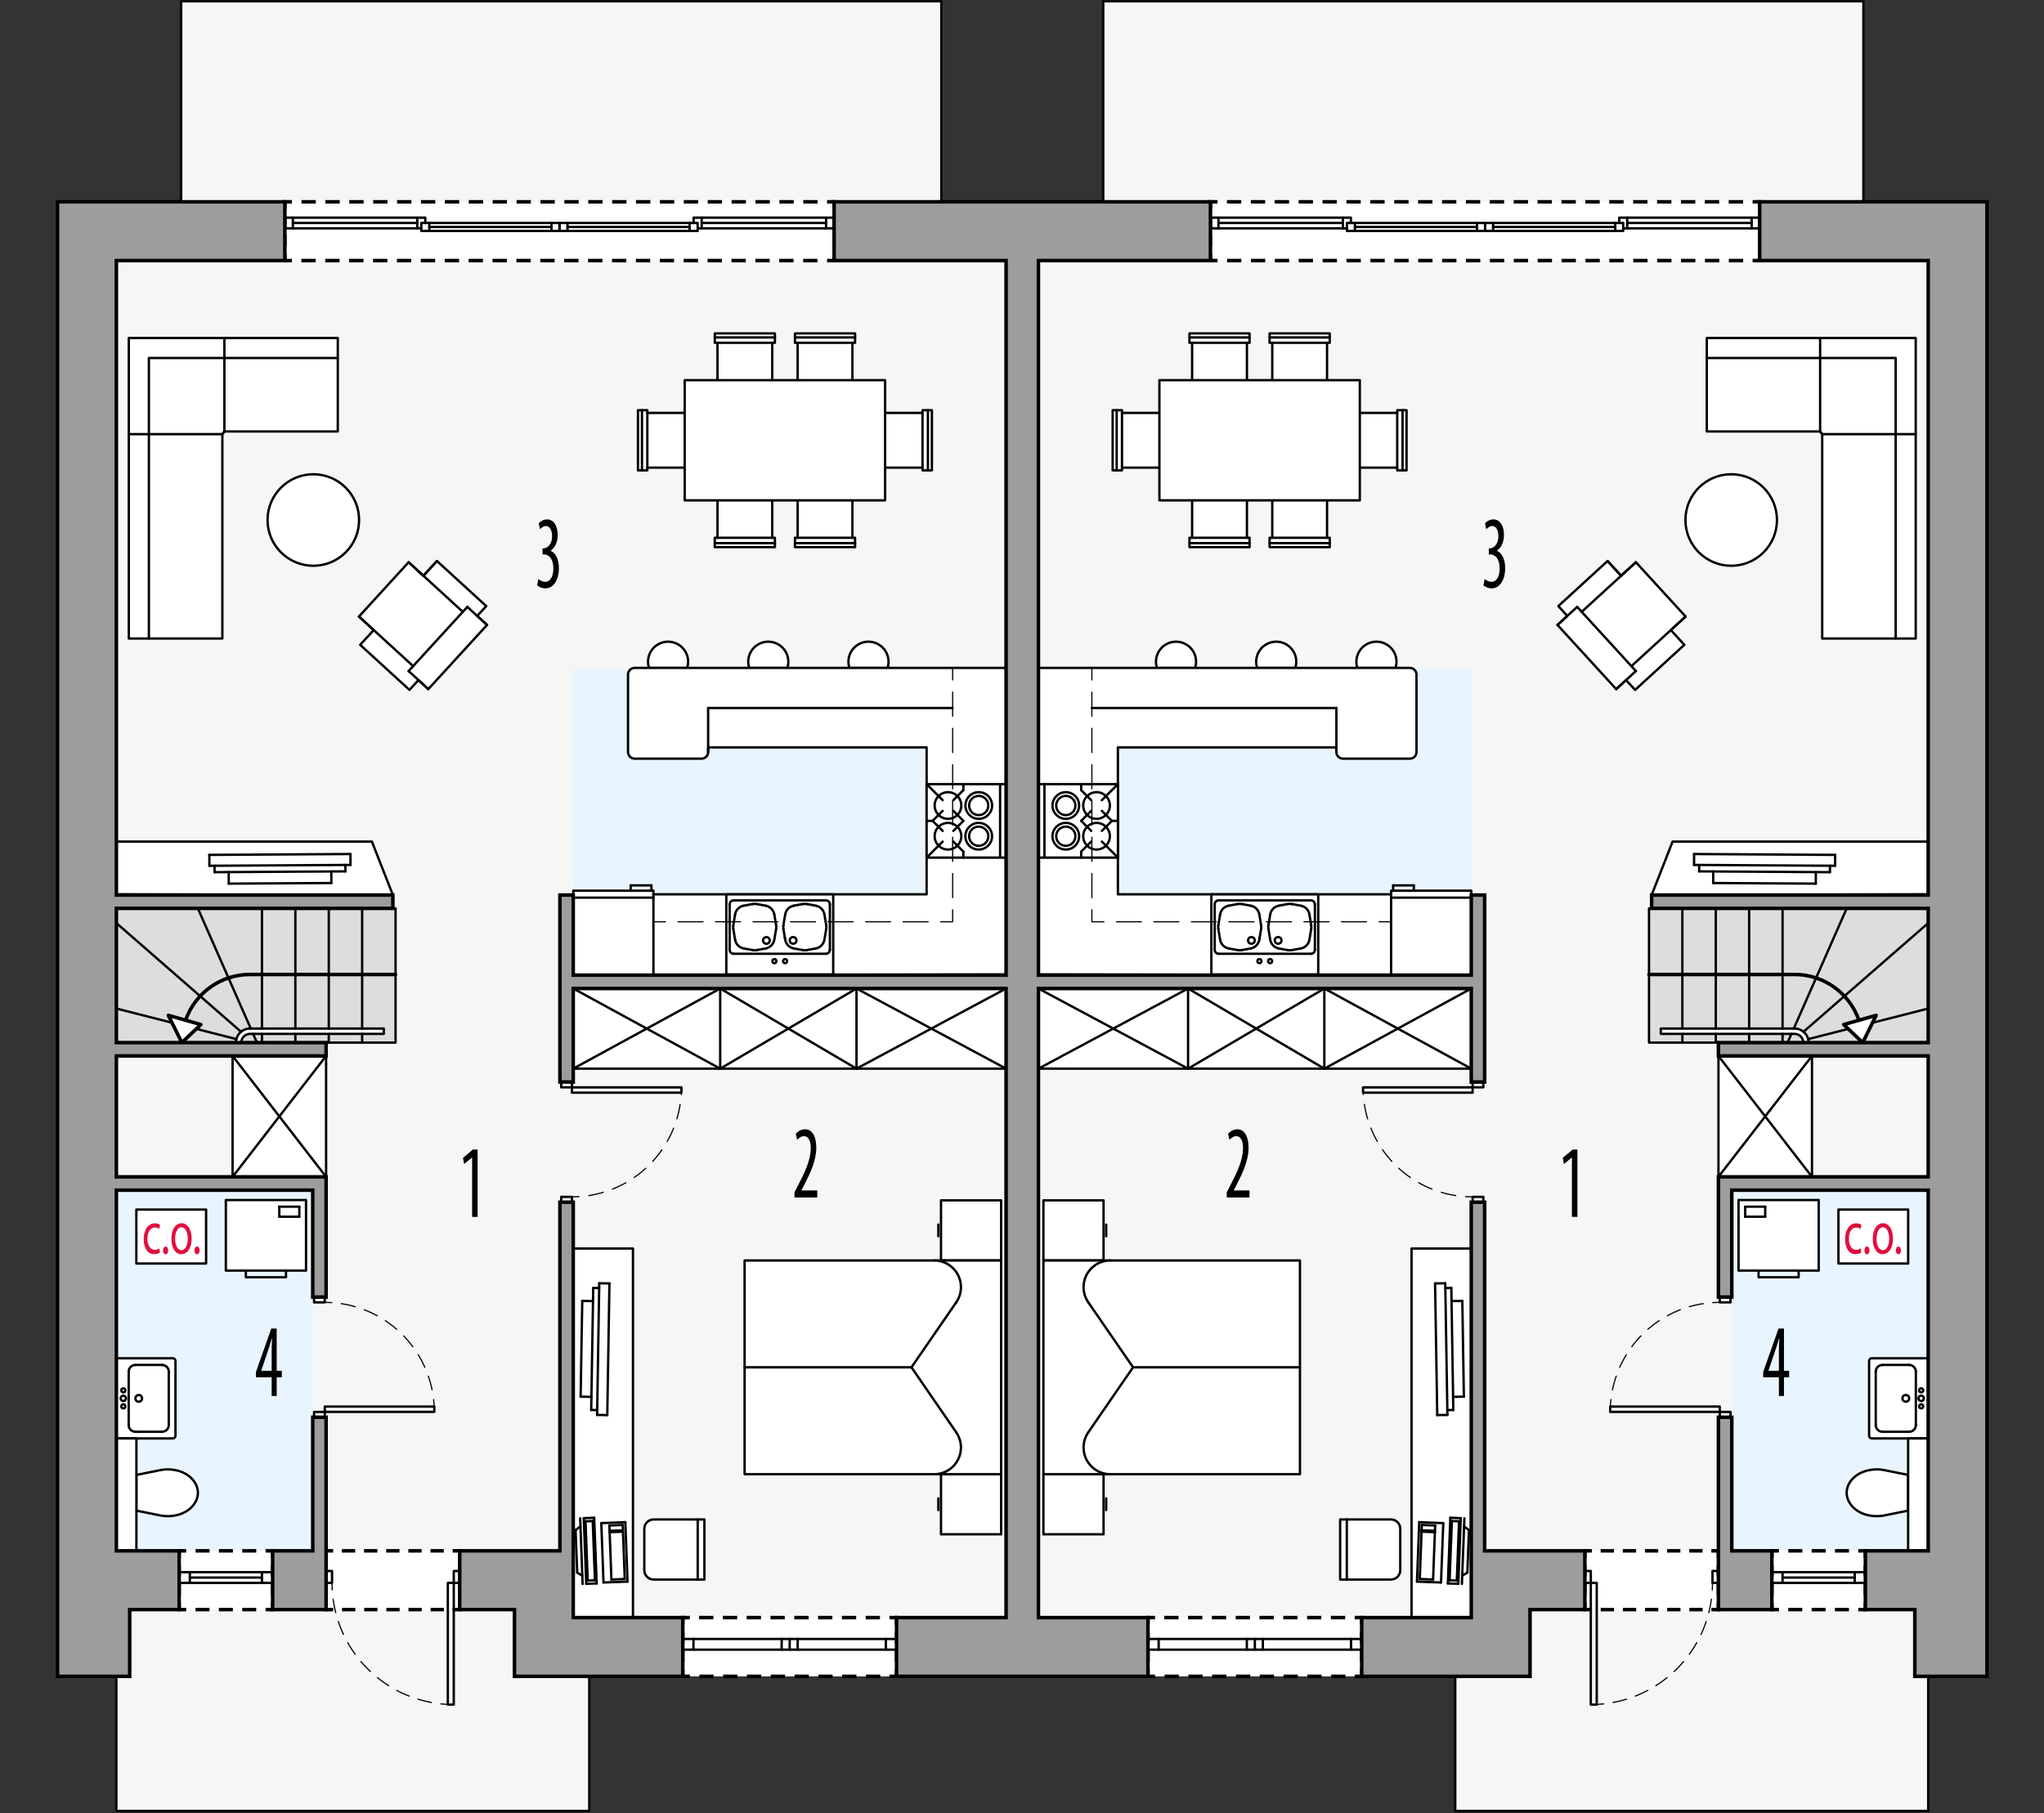 <?xml version="1.0" encoding="UTF-8"?><svg id="a" xmlns="http://www.w3.org/2000/svg" viewBox="0 0 433.69 384.78"><rect x="0" y="0" width="433.69" height="384.78" fill="#333333" stroke="none"/><polygon points="234.08 42.83 234.08 .27 395.37 .27 395.37 42.83 421.59 42.83 421.59 355.77 409.12 355.77 409.12 384.33 308.77 384.33 308.77 354.77 213.47 354.77 213.47 42.83 234.08 42.83" fill="#f6f6f6" stroke="#000" stroke-linecap="round" stroke-linejoin="round" stroke-width=".5"/><path d="M367.45,252.59h41.67v76.54h-41.67v-76.54ZM312.17,141.76h-91.84s0,65.2,0,65.2h91.84s0-65.2,0-65.2Z" fill="#e8f5fe"/><rect x="349.87" y="192.78" width="59.24" height="28.49" transform="translate(758.99 414.05) rotate(-180)" fill="#ddd" stroke="#000" stroke-linecap="round" stroke-linejoin="round" stroke-width=".5"/><polygon points="409.12 189.81 409.12 178.61 354.89 178.61 350.44 189.95 409.12 189.81" fill="#fff" stroke="#000" stroke-linecap="round" stroke-linejoin="round" stroke-width=".5"/><rect x="368.88" y="254.68" width="17.01" height="14.98" fill="#fff" stroke="#000" stroke-linecap="round" stroke-linejoin="round" stroke-width=".5"/><path d="M295.12,335.23h-10.77v-12.76h10.77c1.1,0,1.98.89,1.98,1.98v8.79c0,1.1-.89,1.98-1.98,1.98Z" fill="#fff" stroke="#000" stroke-linecap="round" stroke-linejoin="round" stroke-width=".5"/><line x1="388.27" y1="185.1" x2="360.52" y2="184.93" fill="#fff" stroke="#000" stroke-linecap="round" stroke-linejoin="round" stroke-width=".5"/><line x1="389.38" y1="181.43" x2="359.45" y2="181.25" fill="#fff" stroke="#000" stroke-linecap="round" stroke-linejoin="round" stroke-width=".5"/><line x1="389.37" y1="183.74" x2="359.44" y2="183.56" fill="#fff" stroke="#000" stroke-linecap="round" stroke-linejoin="round" stroke-width=".5"/><line x1="385.27" y1="187.53" x2="363.5" y2="187.4" fill="#fff" stroke="#000" stroke-linecap="round" stroke-linejoin="round" stroke-width=".5"/><line x1="360.52" y1="184.93" x2="360.53" y2="183.57" fill="#fff" stroke="#000" stroke-linecap="round" stroke-linejoin="round" stroke-width=".5"/><line x1="363.5" y1="187.4" x2="363.51" y2="184.95" fill="#fff" stroke="#000" stroke-linecap="round" stroke-linejoin="round" stroke-width=".5"/><line x1="388.27" y1="185.1" x2="388.28" y2="183.74" fill="#fff" stroke="#000" stroke-linecap="round" stroke-linejoin="round" stroke-width=".5"/><line x1="385.27" y1="187.53" x2="385.28" y2="185.08" fill="#fff" stroke="#000" stroke-linecap="round" stroke-linejoin="round" stroke-width=".5"/><line x1="389.37" y1="183.74" x2="389.38" y2="181.43" fill="#fff" stroke="#000" stroke-linecap="round" stroke-linejoin="round" stroke-width=".5"/><line x1="359.44" y1="183.56" x2="359.45" y2="181.25" fill="#fff" stroke="#000" stroke-linecap="round" stroke-linejoin="round" stroke-width=".5"/><path d="M296.09,141.76c.28-.86.28-1.79,0-2.65-.73-2.23-3.14-3.45-5.37-2.71-2.23.73-3.45,3.14-2.71,5.37h8.08Z" fill="#fff" stroke="#000" stroke-linecap="round" stroke-linejoin="round" stroke-width=".5"/><path d="M274.83,141.76c.28-.86.28-1.79,0-2.65-.73-2.23-3.14-3.45-5.37-2.71-2.23.73-3.45,3.14-2.71,5.37h8.08Z" fill="#fff" stroke="#000" stroke-linecap="round" stroke-linejoin="round" stroke-width=".5"/><path d="M253.57,141.76c.28-.86.28-1.79,0-2.65-.73-2.23-3.14-3.45-5.37-2.71-2.23.73-3.45,3.14-2.71,5.37h8.08Z" fill="#fff" stroke="#000" stroke-linecap="round" stroke-linejoin="round" stroke-width=".5"/><path d="M220.19,206.81l91.98.14v-17.92s-17.01,0-17.01,0v.77s-57.97,0-57.97,0v-31.18h46.35v.97c0,.78.63,1.42,1.42,1.42h14.17c.78,0,1.42-.63,1.42-1.42v-16.42c0-.78-.63-1.42-1.42-1.42h-78.81s-.14,65.06-.14,65.06Z" fill="#fff" stroke="#000" stroke-linecap="round" stroke-linejoin="round" stroke-width=".5"/><polyline points="221.61 182.01 221.61 182.01 237.2 182.01 237.2 166.42 220.19 166.42 220.19 182.01 221.61 182.01 221.61 166.42" fill="#fff" stroke="#000" stroke-linecap="round" stroke-linejoin="round" stroke-width=".5"/><line x1="229.4" y1="166.42" x2="229.4" y2="167.69" fill="#fff" stroke="#000" stroke-linecap="round" stroke-linejoin="round" stroke-width=".5"/><line x1="229.4" y1="182.01" x2="229.4" y2="180.73" fill="#fff" stroke="#000" stroke-linecap="round" stroke-linejoin="round" stroke-width=".5"/><line x1="237.2" y1="174.21" x2="235.92" y2="174.21" fill="#fff" stroke="#000" stroke-linecap="round" stroke-linejoin="round" stroke-width=".5"/><line x1="229.4" y1="167.69" x2="231.53" y2="169.82" fill="#fff" stroke="#000" stroke-linecap="round" stroke-linejoin="round" stroke-width=".5"/><line x1="233.79" y1="172.09" x2="235.92" y2="174.21" fill="#fff" stroke="#000" stroke-linecap="round" stroke-linejoin="round" stroke-width=".5"/><line x1="235.92" y1="174.21" x2="233.79" y2="176.34" fill="#fff" stroke="#000" stroke-linecap="round" stroke-linejoin="round" stroke-width=".5"/><line x1="231.53" y1="178.61" x2="229.4" y2="180.73" fill="#fff" stroke="#000" stroke-linecap="round" stroke-linejoin="round" stroke-width=".5"/><line x1="233.79" y1="169.82" x2="237.2" y2="166.42" fill="#fff" stroke="#000" stroke-linecap="round" stroke-linejoin="round" stroke-width=".5"/><line x1="229.4" y1="174.21" x2="231.53" y2="176.34" fill="#fff" stroke="#000" stroke-linecap="round" stroke-linejoin="round" stroke-width=".5"/><circle cx="232.66" cy="177.47" r="2.83" fill="none" stroke="#000" stroke-linecap="round" stroke-linejoin="round" stroke-width=".5"/><circle cx="226.14" cy="177.47" r="2.83" fill="none" stroke="#000" stroke-linecap="round" stroke-linejoin="round" stroke-width=".5"/><circle cx="226.14" cy="170.95" r="2.83" fill="none" stroke="#000" stroke-linecap="round" stroke-linejoin="round" stroke-width=".5"/><circle cx="232.66" cy="170.95" r="2.83" fill="none" stroke="#000" stroke-linecap="round" stroke-linejoin="round" stroke-width=".5"/><line x1="229.4" y1="174.21" x2="231.53" y2="172.09" fill="#fff" stroke="#000" stroke-linecap="round" stroke-linejoin="round" stroke-width=".5"/><line x1="233.79" y1="178.61" x2="237.2" y2="182.01" fill="#fff" stroke="#000" stroke-linecap="round" stroke-linejoin="round" stroke-width=".5"/><circle cx="226.14" cy="177.47" r="2.04" fill="#fff" stroke="#000" stroke-linecap="round" stroke-linejoin="round" stroke-width=".5"/><circle cx="226.14" cy="170.95" r="2.04" fill="#fff" stroke="#000" stroke-linecap="round" stroke-linejoin="round" stroke-width=".5"/><line x1="312.17" y1="190.51" x2="295.16" y2="190.51" fill="#fff" stroke="#000" stroke-linecap="round" stroke-linejoin="round" stroke-width=".5"/><line x1="299.98" y1="189.03" x2="299.98" y2="187.9" fill="#fff" stroke="#000" stroke-linecap="round" stroke-linejoin="round" stroke-width=".5"/><line x1="299.98" y1="187.9" x2="295.59" y2="187.9" fill="#fff" stroke="#000" stroke-linecap="round" stroke-linejoin="round" stroke-width=".5"/><line x1="295.59" y1="187.9" x2="295.59" y2="189.03" fill="#fff" stroke="#000" stroke-linecap="round" stroke-linejoin="round" stroke-width=".5"/><line x1="295.16" y1="189.81" x2="295.16" y2="206.95" fill="#fff" stroke="#000" stroke-linecap="round" stroke-linejoin="round" stroke-width=".5"/><rect x="257.02" y="189.81" width="22.68" height="17.01" fill="#fff" stroke="#000" stroke-linecap="round" stroke-linejoin="round" stroke-width=".5"/><circle cx="269.49" cy="203.98" r=".43" fill="#fff" stroke="#000" stroke-linecap="round" stroke-linejoin="round" stroke-width=".5"/><circle cx="267.22" cy="203.98" r=".43" fill="#fff" stroke="#000" stroke-linecap="round" stroke-linejoin="round" stroke-width=".5"/><line x1="258.58" y1="202.42" x2="278.13" y2="202.42" fill="#fff" stroke="#000" stroke-linecap="round" stroke-linejoin="round" stroke-width=".5"/><line x1="258.58" y1="191.08" x2="278.13" y2="191.08" fill="#fff" stroke="#000" stroke-linecap="round" stroke-linejoin="round" stroke-width=".5"/><line x1="267.27" y1="199.04" x2="267.27" y2="199.04" fill="#fff" stroke="#000" stroke-linecap="round" stroke-linejoin="round" stroke-width=".5"/><path d="M267.27,199.04h0" fill="#fff" stroke="#000" stroke-linecap="round" stroke-linejoin="round" stroke-width=".5"/><line x1="278.21" y1="197.12" x2="277.83" y2="199.43" fill="#fff" stroke="#000" stroke-linecap="round" stroke-linejoin="round" stroke-width=".5"/><line x1="277.83" y1="194.07" x2="278.21" y2="196.38" fill="#fff" stroke="#000" stroke-linecap="round" stroke-linejoin="round" stroke-width=".5"/><line x1="274.08" y1="191.86" x2="276" y2="192.21" fill="#fff" stroke="#000" stroke-linecap="round" stroke-linejoin="round" stroke-width=".5"/><line x1="271.34" y1="192.21" x2="273.26" y2="191.86" fill="#fff" stroke="#000" stroke-linecap="round" stroke-linejoin="round" stroke-width=".5"/><line x1="269.13" y1="196.38" x2="269.51" y2="194.07" fill="#fff" stroke="#000" stroke-linecap="round" stroke-linejoin="round" stroke-width=".5"/><line x1="269.51" y1="199.43" x2="269.13" y2="197.12" fill="#fff" stroke="#000" stroke-linecap="round" stroke-linejoin="round" stroke-width=".5"/><line x1="273.26" y1="201.64" x2="271.34" y2="201.29" fill="#fff" stroke="#000" stroke-linecap="round" stroke-linejoin="round" stroke-width=".5"/><line x1="276" y1="201.29" x2="274.08" y2="201.64" fill="#fff" stroke="#000" stroke-linecap="round" stroke-linejoin="round" stroke-width=".5"/><path d="M271.34,201.29c-.94-.17-1.67-.91-1.83-1.86" fill="#fff" stroke="#000" stroke-linecap="round" stroke-linejoin="round" stroke-width=".5"/><path d="M277.83,199.43c-.16.94-.89,1.69-1.83,1.86" fill="#fff" stroke="#000" stroke-linecap="round" stroke-linejoin="round" stroke-width=".5"/><path d="M276,192.21c.94.17,1.67.91,1.83,1.86" fill="#fff" stroke="#000" stroke-linecap="round" stroke-linejoin="round" stroke-width=".5"/><path d="M269.51,194.07c.16-.94.89-1.69,1.83-1.86" fill="#fff" stroke="#000" stroke-linecap="round" stroke-linejoin="round" stroke-width=".5"/><path d="M269.13,197.12c-.04-.25-.04-.5,0-.75" fill="#fff" stroke="#000" stroke-linecap="round" stroke-linejoin="round" stroke-width=".5"/><path d="M274.08,201.64c-.27.05-.54.05-.81,0" fill="#fff" stroke="#000" stroke-linecap="round" stroke-linejoin="round" stroke-width=".5"/><path d="M278.21,196.38c.04.25.04.5,0,.75" fill="#fff" stroke="#000" stroke-linecap="round" stroke-linejoin="round" stroke-width=".5"/><path d="M273.26,191.86c.27-.05.54-.05.81,0" fill="#fff" stroke="#000" stroke-linecap="round" stroke-linejoin="round" stroke-width=".5"/><path d="M262.63,191.86c.27-.05.54-.05.81,0" fill="#fff" stroke="#000" stroke-linecap="round" stroke-linejoin="round" stroke-width=".5"/><path d="M258.5,197.12c-.04-.25-.04-.5,0-.75" fill="#fff" stroke="#000" stroke-linecap="round" stroke-linejoin="round" stroke-width=".5"/><path d="M263.45,201.64c-.27.05-.54.05-.81,0" fill="#fff" stroke="#000" stroke-linecap="round" stroke-linejoin="round" stroke-width=".5"/><path d="M267.58,196.38c.04.25.04.5,0,.75" fill="#fff" stroke="#000" stroke-linecap="round" stroke-linejoin="round" stroke-width=".5"/><path d="M265.37,192.21c.94.17,1.67.91,1.83,1.86" fill="#fff" stroke="#000" stroke-linecap="round" stroke-linejoin="round" stroke-width=".5"/><path d="M258.88,194.07c.16-.94.89-1.69,1.83-1.86" fill="#fff" stroke="#000" stroke-linecap="round" stroke-linejoin="round" stroke-width=".5"/><path d="M260.71,201.29c-.94-.17-1.67-.91-1.83-1.86" fill="#fff" stroke="#000" stroke-linecap="round" stroke-linejoin="round" stroke-width=".5"/><path d="M267.2,199.43c-.16.94-.89,1.69-1.83,1.86" fill="#fff" stroke="#000" stroke-linecap="round" stroke-linejoin="round" stroke-width=".5"/><line x1="260.71" y1="201.29" x2="262.63" y2="201.64" fill="#fff" stroke="#000" stroke-linecap="round" stroke-linejoin="round" stroke-width=".5"/><line x1="263.45" y1="201.64" x2="265.37" y2="201.29" fill="#fff" stroke="#000" stroke-linecap="round" stroke-linejoin="round" stroke-width=".5"/><line x1="267.2" y1="199.43" x2="267.58" y2="197.12" fill="#fff" stroke="#000" stroke-linecap="round" stroke-linejoin="round" stroke-width=".5"/><line x1="267.58" y1="196.38" x2="267.2" y2="194.07" fill="#fff" stroke="#000" stroke-linecap="round" stroke-linejoin="round" stroke-width=".5"/><line x1="265.37" y1="192.21" x2="263.45" y2="191.86" fill="#fff" stroke="#000" stroke-linecap="round" stroke-linejoin="round" stroke-width=".5"/><line x1="262.63" y1="191.86" x2="260.71" y2="192.21" fill="#fff" stroke="#000" stroke-linecap="round" stroke-linejoin="round" stroke-width=".5"/><line x1="258.88" y1="194.07" x2="258.5" y2="196.38" fill="#fff" stroke="#000" stroke-linecap="round" stroke-linejoin="round" stroke-width=".5"/><line x1="258.5" y1="197.12" x2="258.88" y2="199.43" fill="#fff" stroke="#000" stroke-linecap="round" stroke-linejoin="round" stroke-width=".5"/><circle cx="271.19" cy="199.58" r=".71" fill="#fff" stroke="#000" stroke-linecap="round" stroke-linejoin="round" stroke-width=".5"/><circle cx="265.52" cy="199.58" r=".71" fill="#fff" stroke="#000" stroke-linecap="round" stroke-linejoin="round" stroke-width=".5"/><path d="M258.58,202.42c-.47,0-.85-.38-.85-.85" fill="#fff" stroke="#000" stroke-linecap="round" stroke-linejoin="round" stroke-width=".5"/><path d="M278.99,201.57c0,.47-.38.85-.85.85" fill="#fff" stroke="#000" stroke-linecap="round" stroke-linejoin="round" stroke-width=".5"/><path d="M257.73,191.93c0-.47.38-.85.85-.85" fill="#fff" stroke="#000" stroke-linecap="round" stroke-linejoin="round" stroke-width=".5"/><path d="M278.13,191.08c.47,0,.85.38.85.85" fill="#fff" stroke="#000" stroke-linecap="round" stroke-linejoin="round" stroke-width=".5"/><line x1="278.99" y1="191.93" x2="278.99" y2="201.57" fill="#fff" stroke="#000" stroke-linecap="round" stroke-linejoin="round" stroke-width=".5"/><line x1="257.73" y1="191.93" x2="257.73" y2="201.57" fill="#fff" stroke="#000" stroke-linecap="round" stroke-linejoin="round" stroke-width=".5"/><line x1="283.55" y1="150.26" x2="231.67" y2="150.26" fill="#fff" stroke="#000" stroke-linecap="round" stroke-linejoin="round" stroke-width=".5"/><line x1="283.55" y1="159.59" x2="283.55" y2="150.26" fill="#fff" stroke="#000" stroke-linecap="round" stroke-linejoin="round" stroke-width=".5"/><line x1="310.18" y1="336.16" x2="309.42" y2="336.13" fill="#fff" stroke="#000" stroke-linecap="round" stroke-linejoin="round" stroke-width=".5"/><line x1="310.71" y1="322.23" x2="309.94" y2="322.2" fill="#fff" stroke="#000" stroke-linecap="round" stroke-linejoin="round" stroke-width=".5"/><rect x="390.07" y="256.7" width="14.8" height="11.45" fill="#fff" stroke="#000" stroke-linecap="round" stroke-linejoin="round" stroke-width=".5"/><polygon points="343.96 122.19 347.1 119.32 357.65 130.85 354.51 133.72 357.38 136.85 346.93 146.42 345.01 144.33 342.92 146.25 330.46 132.63 332.55 130.72 330.64 128.63 341.09 119.06 343.96 122.19" fill="#fff" stroke="#000" stroke-linecap="round" stroke-linejoin="round" stroke-width=".5"/><polygon points="386.19 91.57 362.22 91.57 362.14 91.57 362.14 71.73 406.47 71.73 406.47 135.51 386.63 135.51 386.63 92.14 386.19 91.57" fill="#fff" stroke="#000" stroke-linecap="round" stroke-linejoin="round" stroke-width=".5"/><polyline points="386.19 71.73 386.19 91.57 386.63 92.14 406.47 92.14" fill="none" stroke="#000" stroke-linecap="round" stroke-linejoin="round" stroke-width=".5"/><line x1="357.65" y1="130.85" x2="346.15" y2="141.37" fill="#fff" stroke="#000" stroke-linecap="round" stroke-linejoin="round" stroke-width=".5"/><line x1="343.96" y1="122.19" x2="345.01" y2="121.24" fill="#fff" stroke="#000" stroke-linecap="round" stroke-linejoin="round" stroke-width=".5"/><line x1="341.09" y1="119.06" x2="343.96" y2="122.19" fill="#fff" stroke="#000" stroke-linecap="round" stroke-linejoin="round" stroke-width=".5"/><line x1="334.64" y1="128.8" x2="347.1" y2="142.42" fill="#fff" stroke="#000" stroke-linecap="round" stroke-linejoin="round" stroke-width=".5"/><line x1="347.1" y1="119.32" x2="335.6" y2="129.85" fill="#fff" stroke="#000" stroke-linecap="round" stroke-linejoin="round" stroke-width=".5"/><line x1="330.46" y1="132.63" x2="334.64" y2="128.8" fill="#fff" stroke="#000" stroke-linecap="round" stroke-linejoin="round" stroke-width=".5"/><polyline points="362.14 75.98 402.22 75.98 402.22 135.51" fill="none" stroke="#000" stroke-linecap="round" stroke-linejoin="round" stroke-width=".5"/><line x1="342.92" y1="146.25" x2="347.1" y2="142.42" fill="#fff" stroke="#000" stroke-linecap="round" stroke-linejoin="round" stroke-width=".5"/><circle cx="367.32" cy="110.36" r="9.71" fill="#fff" stroke="#000" stroke-linecap="round" stroke-linejoin="round" stroke-width=".5"/><rect x="221.39" y="312.86" width="12.76" height="12.76" fill="#fff" stroke="#000" stroke-linecap="round" stroke-linejoin="round" stroke-width=".5"/><rect x="221.39" y="254.75" width="12.76" height="12.76" fill="#fff" stroke="#000" stroke-linecap="round" stroke-linejoin="round" stroke-width=".5"/><rect x="221.39" y="267.51" width="54.43" height="45.35" fill="#fff" stroke="#000" stroke-linecap="round" stroke-linejoin="round" stroke-width=".5"/><line x1="240.41" y1="290.18" x2="275.81" y2="290.18" fill="#fff" stroke="#000" stroke-linecap="round" stroke-linejoin="round" stroke-width=".5"/><path d="M235.58,267.51c-1.15,0-2.27.35-3.22,1-2.58,1.78-3.23,5.31-1.45,7.88" fill="#fff" stroke="#000" stroke-linecap="round" stroke-linejoin="round" stroke-width=".5"/><line x1="234.71" y1="320.48" x2="234.71" y2="318" fill="#fff" stroke="#000" stroke-linecap="round" stroke-linejoin="round" stroke-width=".5"/><path d="M230.91,303.98c-.65.95-1,2.07-1,3.22,0,3.13,2.54,5.67,5.67,5.67" fill="#fff" stroke="#000" stroke-linecap="round" stroke-linejoin="round" stroke-width=".5"/><line x1="230.91" y1="303.98" x2="240.41" y2="290.18" fill="#fff" stroke="#000" stroke-linecap="round" stroke-linejoin="round" stroke-width=".5"/><line x1="230.91" y1="276.39" x2="240.41" y2="290.18" fill="#fff" stroke="#000" stroke-linecap="round" stroke-linejoin="round" stroke-width=".5"/><line x1="234.71" y1="259.89" x2="234.71" y2="262.37" fill="#fff" stroke="#000" stroke-linecap="round" stroke-linejoin="round" stroke-width=".5"/><rect x="299.5" y="264.97" width="12.67" height="78.34" fill="#fff" stroke="#000" stroke-linecap="round" stroke-linejoin="round" stroke-width=".5"/><line x1="307.94" y1="273.34" x2="308.36" y2="299.24" fill="#fff" stroke="#000" stroke-linecap="round" stroke-linejoin="round" stroke-width=".5"/><line x1="304.49" y1="272.38" x2="304.95" y2="300.32" fill="#fff" stroke="#000" stroke-linecap="round" stroke-linejoin="round" stroke-width=".5"/><line x1="306.65" y1="272.35" x2="307.11" y2="300.28" fill="#fff" stroke="#000" stroke-linecap="round" stroke-linejoin="round" stroke-width=".5"/><line x1="310.27" y1="276.1" x2="310.6" y2="296.41" fill="#fff" stroke="#000" stroke-linecap="round" stroke-linejoin="round" stroke-width=".5"/><line x1="308.36" y1="299.24" x2="307.09" y2="299.26" fill="#fff" stroke="#000" stroke-linecap="round" stroke-linejoin="round" stroke-width=".5"/><line x1="310.6" y1="296.41" x2="308.32" y2="296.45" fill="#fff" stroke="#000" stroke-linecap="round" stroke-linejoin="round" stroke-width=".5"/><line x1="307.94" y1="273.34" x2="306.67" y2="273.36" fill="#fff" stroke="#000" stroke-linecap="round" stroke-linejoin="round" stroke-width=".5"/><line x1="310.27" y1="276.1" x2="307.98" y2="276.13" fill="#fff" stroke="#000" stroke-linecap="round" stroke-linejoin="round" stroke-width=".5"/><line x1="306.65" y1="272.35" x2="304.49" y2="272.38" fill="#fff" stroke="#000" stroke-linecap="round" stroke-linejoin="round" stroke-width=".5"/><line x1="307.11" y1="300.28" x2="304.95" y2="300.32" fill="#fff" stroke="#000" stroke-linecap="round" stroke-linejoin="round" stroke-width=".5"/><line x1="285.76" y1="322.47" x2="285.76" y2="335.23" fill="#fff" stroke="#000" stroke-linecap="round" stroke-linejoin="round" stroke-width=".5"/><line x1="304.07" y1="335.22" x2="304.45" y2="325.17" fill="#fff" stroke="#000" stroke-linecap="round" stroke-linejoin="round" stroke-width=".5"/><line x1="301.62" y1="325.06" x2="301.24" y2="335.11" fill="#fff" stroke="#000" stroke-linecap="round" stroke-linejoin="round" stroke-width=".5"/><line x1="301.24" y1="335.11" x2="304.07" y2="335.22" fill="#fff" stroke="#000" stroke-linecap="round" stroke-linejoin="round" stroke-width=".5"/><line x1="300.65" y1="335.66" x2="305.75" y2="335.85" fill="#fff" stroke="#000" stroke-linecap="round" stroke-linejoin="round" stroke-width=".5"/><line x1="304.45" y1="325.17" x2="301.62" y2="325.06" fill="#fff" stroke="#000" stroke-linecap="round" stroke-linejoin="round" stroke-width=".5"/><line x1="304.46" y1="324.88" x2="301.63" y2="324.78" fill="#fff" stroke="#000" stroke-linecap="round" stroke-linejoin="round" stroke-width=".5"/><line x1="304.51" y1="323.75" x2="301.67" y2="323.64" fill="#fff" stroke="#000" stroke-linecap="round" stroke-linejoin="round" stroke-width=".5"/><line x1="304.46" y1="324.88" x2="304.51" y2="323.75" fill="#fff" stroke="#000" stroke-linecap="round" stroke-linejoin="round" stroke-width=".5"/><line x1="301.67" y1="323.64" x2="301.63" y2="324.78" fill="#fff" stroke="#000" stroke-linecap="round" stroke-linejoin="round" stroke-width=".5"/><line x1="306.23" y1="323.25" x2="301.13" y2="323.05" fill="#fff" stroke="#000" stroke-linecap="round" stroke-linejoin="round" stroke-width=".5"/><line x1="305.75" y1="335.85" x2="306.23" y2="323.25" fill="#fff" stroke="#000" stroke-linecap="round" stroke-linejoin="round" stroke-width=".5"/><line x1="301.13" y1="323.05" x2="300.65" y2="335.66" fill="#fff" stroke="#000" stroke-linecap="round" stroke-linejoin="round" stroke-width=".5"/><line x1="309.42" y1="336.13" x2="309.94" y2="322.2" fill="#fff" stroke="#000" stroke-linecap="round" stroke-linejoin="round" stroke-width=".5"/><line x1="310.18" y1="336.16" x2="310.71" y2="322.23" fill="#fff" stroke="#000" stroke-linecap="round" stroke-linejoin="round" stroke-width=".5"/><line x1="309.94" y1="322.2" x2="307.73" y2="322.11" fill="#fff" stroke="#000" stroke-linecap="round" stroke-linejoin="round" stroke-width=".5"/><line x1="309.42" y1="336.13" x2="307.21" y2="336.05" fill="#fff" stroke="#000" stroke-linecap="round" stroke-linejoin="round" stroke-width=".5"/><line x1="307.21" y1="336.05" x2="307.73" y2="322.11" fill="#fff" stroke="#000" stroke-linecap="round" stroke-linejoin="round" stroke-width=".5"/><line x1="311.68" y1="324.72" x2="310.64" y2="323.97" fill="#fff" stroke="#000" stroke-linecap="round" stroke-linejoin="round" stroke-width=".5"/><line x1="311.34" y1="333.75" x2="311.68" y2="324.72" fill="#fff" stroke="#000" stroke-linecap="round" stroke-linejoin="round" stroke-width=".5"/><line x1="311.34" y1="333.75" x2="310.25" y2="334.42" fill="#fff" stroke="#000" stroke-linecap="round" stroke-linejoin="round" stroke-width=".5"/><line x1="309.1" y1="335.44" x2="309.58" y2="322.86" fill="#fff" stroke="#000" stroke-linecap="round" stroke-linejoin="round" stroke-width=".5"/><line x1="307.57" y1="335.38" x2="308.05" y2="322.81" fill="#fff" stroke="#000" stroke-linecap="round" stroke-linejoin="round" stroke-width=".5"/><line x1="309.58" y1="322.86" x2="308.05" y2="322.81" fill="#fff" stroke="#000" stroke-linecap="round" stroke-linejoin="round" stroke-width=".5"/><line x1="309.1" y1="335.44" x2="307.57" y2="335.38" fill="#fff" stroke="#000" stroke-linecap="round" stroke-linejoin="round" stroke-width=".5"/><path d="M409.12,305.27h-11.97c-.31,0-.57-.25-.57-.57v-15.87c0-.31.25-.57.57-.57h11.97v17.01Z" fill="#fff" stroke="#000" stroke-linecap="round" stroke-linejoin="round" stroke-width=".5"/><circle cx="407.63" cy="298.47" r=".43" fill="#fff" stroke="#000" stroke-linecap="round" stroke-linejoin="round" stroke-width=".5"/><circle cx="407.63" cy="296.77" r=".57" fill="#fff" stroke="#000" stroke-linecap="round" stroke-linejoin="round" stroke-width=".5"/><circle cx="407.63" cy="295.07" r=".43" fill="#fff" stroke="#000" stroke-linecap="round" stroke-linejoin="round" stroke-width=".5"/><line x1="406.5" y1="302.44" x2="406.5" y2="291.1" fill="#fff" stroke="#000" stroke-linecap="round" stroke-linejoin="round" stroke-width=".5"/><line x1="399.41" y1="303.86" x2="405.08" y2="303.86" fill="#fff" stroke="#000" stroke-linecap="round" stroke-linejoin="round" stroke-width=".5"/><line x1="405.08" y1="289.68" x2="399.41" y2="289.68" fill="#fff" stroke="#000" stroke-linecap="round" stroke-linejoin="round" stroke-width=".5"/><path d="M405.08,303.86c.78,0,1.42-.63,1.42-1.42" fill="#fff" stroke="#000" stroke-linecap="round" stroke-linejoin="round" stroke-width=".5"/><path d="M406.5,291.1c0-.78-.63-1.42-1.42-1.42" fill="#fff" stroke="#000" stroke-linecap="round" stroke-linejoin="round" stroke-width=".5"/><circle cx="404.37" cy="296.77" r=".71" fill="#fff" stroke="#000" stroke-linecap="round" stroke-linejoin="round" stroke-width=".5"/><line x1="397.99" y1="302.44" x2="397.99" y2="291.1" fill="#fff" stroke="#000" stroke-linecap="round" stroke-linejoin="round" stroke-width=".5"/><path d="M397.99,302.44c0,.78.63,1.42,1.42,1.42" fill="#fff" stroke="#000" stroke-linecap="round" stroke-linejoin="round" stroke-width=".5"/><path d="M399.41,289.68c-.78,0-1.42.63-1.42,1.42" fill="#fff" stroke="#000" stroke-linecap="round" stroke-linejoin="round" stroke-width=".5"/><path d="M404.87,313.02l-4.74-.95c-1.42-.34-2.89-.29-4.29.12-.7.21-1.37.53-1.97.96-.62.44-1.13,1-1.51,1.66-.72,1.24-.72,2.76,0,4,.38.65.89,1.22,1.51,1.66.6.43,1.26.75,1.97.96,1.39.41,2.87.45,4.29.12l4.74-.95v-7.56Z" fill="#fff" stroke="#000" stroke-linecap="round" stroke-linejoin="round" stroke-width=".5"/><line x1="370.29" y1="258.22" x2="374.54" y2="258.22" fill="#fff" stroke="#000" stroke-linecap="round" stroke-linejoin="round" stroke-width=".5"/><line x1="374.54" y1="258.22" x2="374.54" y2="256.09" fill="#fff" stroke="#000" stroke-linecap="round" stroke-linejoin="round" stroke-width=".5"/><line x1="370.29" y1="256.09" x2="370.29" y2="258.22" fill="#fff" stroke="#000" stroke-linecap="round" stroke-linejoin="round" stroke-width=".5"/><line x1="374.54" y1="256.09" x2="370.29" y2="256.09" fill="#fff" stroke="#000" stroke-linecap="round" stroke-linejoin="round" stroke-width=".5"/><polyline points="381.63 269.66 381.63 271.07 373.13 271.07 373.13 269.66" fill="none" stroke="#000" stroke-linecap="round" stroke-linejoin="round" stroke-width=".5"/><rect x="364.61" y="224.1" width="19.84" height="25.65" transform="translate(749.07 473.86) rotate(-180)" fill="#fff" stroke="#000" stroke-linecap="round" stroke-linejoin="round" stroke-width=".5"/><line x1="364.61" y1="249.76" x2="384.46" y2="224.1" fill="#fff" stroke="#000" stroke-linecap="round" stroke-linejoin="round" stroke-width=".5"/><line x1="384.46" y1="249.76" x2="364.61" y2="224.1" fill="#fff" stroke="#000" stroke-linecap="round" stroke-linejoin="round" stroke-width=".5"/><rect x="220.33" y="209.79" width="91.84" height="17.01" transform="translate(532.5 436.59) rotate(-180)" fill="#fff" stroke="#000" stroke-linecap="round" stroke-linejoin="round" stroke-width=".5"/><line x1="252.08" y1="226.8" x2="252.08" y2="209.79" fill="#fff" stroke="#000" stroke-linecap="round" stroke-linejoin="round" stroke-width=".5"/><line x1="280.99" y1="226.8" x2="280.99" y2="209.79" fill="#fff" stroke="#000" stroke-linecap="round" stroke-linejoin="round" stroke-width=".5"/><line x1="280.99" y1="209.79" x2="312.17" y2="226.8" fill="#fff" stroke="#000" stroke-linecap="round" stroke-linejoin="round" stroke-width=".5"/><line x1="252.08" y1="226.8" x2="280.99" y2="209.79" fill="#fff" stroke="#000" stroke-linecap="round" stroke-linejoin="round" stroke-width=".5"/><line x1="220.33" y1="209.79" x2="252.08" y2="226.8" fill="#fff" stroke="#000" stroke-linecap="round" stroke-linejoin="round" stroke-width=".5"/><line x1="280.99" y1="226.8" x2="312.17" y2="209.79" fill="#fff" stroke="#000" stroke-linecap="round" stroke-linejoin="round" stroke-width=".5"/><line x1="252.08" y1="209.79" x2="280.99" y2="226.8" fill="#fff" stroke="#000" stroke-linecap="round" stroke-linejoin="round" stroke-width=".5"/><line x1="220.33" y1="226.8" x2="252.08" y2="209.79" fill="#fff" stroke="#000" stroke-linecap="round" stroke-linejoin="round" stroke-width=".5"/><polygon points="296.46 99.82 298.44 99.82 298.44 87.06 296.46 87.06 296.46 87.63 285.68 87.63 285.68 99.25 296.46 99.25 296.46 99.82" fill="#fff" stroke="#000" stroke-linecap="round" stroke-linejoin="round" stroke-width=".5"/><line x1="296.46" y1="87.63" x2="296.46" y2="99.25" fill="#fff" stroke="#000" stroke-linecap="round" stroke-linejoin="round" stroke-width=".5"/><line x1="297.59" y1="87.06" x2="297.59" y2="99.82" fill="#fff" stroke="#000" stroke-linecap="round" stroke-linejoin="round" stroke-width=".5"/><polygon points="238.06 99.82 236.08 99.82 236.08 87.06 238.06 87.06 238.06 87.63 248.83 87.63 248.83 99.25 238.06 99.25 238.06 99.82" fill="#fff" stroke="#000" stroke-linecap="round" stroke-linejoin="round" stroke-width=".5"/><line x1="238.06" y1="87.63" x2="238.06" y2="99.25" fill="#fff" stroke="#000" stroke-linecap="round" stroke-linejoin="round" stroke-width=".5"/><line x1="236.93" y1="87.06" x2="236.93" y2="99.82" fill="#fff" stroke="#000" stroke-linecap="round" stroke-linejoin="round" stroke-width=".5"/><polygon points="265.13 114.13 265.13 116.12 252.38 116.12 252.38 114.13 252.94 114.13 252.94 103.36 264.57 103.36 264.57 114.13 265.13 114.13" fill="#fff" stroke="#000" stroke-linecap="round" stroke-linejoin="round" stroke-width=".5"/><line x1="252.94" y1="114.13" x2="264.57" y2="114.13" fill="#fff" stroke="#000" stroke-linecap="round" stroke-linejoin="round" stroke-width=".5"/><line x1="252.38" y1="115.27" x2="265.13" y2="115.27" fill="#fff" stroke="#000" stroke-linecap="round" stroke-linejoin="round" stroke-width=".5"/><polygon points="282.14 114.13 282.14 116.12 269.38 116.12 269.38 114.13 269.95 114.13 269.95 103.36 281.57 103.36 281.57 114.13 282.14 114.13" fill="#fff" stroke="#000" stroke-linecap="round" stroke-linejoin="round" stroke-width=".5"/><line x1="269.95" y1="114.13" x2="281.57" y2="114.13" fill="#fff" stroke="#000" stroke-linecap="round" stroke-linejoin="round" stroke-width=".5"/><line x1="269.38" y1="115.27" x2="282.14" y2="115.27" fill="#fff" stroke="#000" stroke-linecap="round" stroke-linejoin="round" stroke-width=".5"/><polygon points="265.13 72.75 265.13 70.76 252.38 70.76 252.38 72.75 252.94 72.75 252.94 83.52 264.57 83.52 264.57 72.75 265.13 72.75" fill="#fff" stroke="#000" stroke-linecap="round" stroke-linejoin="round" stroke-width=".5"/><line x1="252.94" y1="72.75" x2="264.57" y2="72.75" fill="#fff" stroke="#000" stroke-linecap="round" stroke-linejoin="round" stroke-width=".5"/><line x1="252.38" y1="71.61" x2="265.13" y2="71.61" fill="#fff" stroke="#000" stroke-linecap="round" stroke-linejoin="round" stroke-width=".5"/><polygon points="282.14 72.75 282.14 70.76 269.38 70.76 269.38 72.75 269.95 72.75 269.95 83.52 281.57 83.52 281.57 72.75 282.14 72.75" fill="#fff" stroke="#000" stroke-linecap="round" stroke-linejoin="round" stroke-width=".5"/><line x1="269.95" y1="72.75" x2="281.57" y2="72.75" fill="#fff" stroke="#000" stroke-linecap="round" stroke-linejoin="round" stroke-width=".5"/><line x1="269.38" y1="71.61" x2="282.14" y2="71.61" fill="#fff" stroke="#000" stroke-linecap="round" stroke-linejoin="round" stroke-width=".5"/><rect x="246" y="80.68" width="42.52" height="25.51" fill="#fff" stroke="#000" stroke-linecap="round" stroke-linejoin="round" stroke-width=".5"/><rect x="404.87" y="305.27" width="4.25" height="23.85" transform="translate(813.98 634.4) rotate(-180)" fill="#fff" stroke="#000" stroke-linecap="round" stroke-linejoin="round" stroke-width=".5"/><path d="M288.93,343.3h-45.35s0,12.47,0,12.47h45.35s0-12.47,0-12.47ZM336.27,341.6h28.35s0-12.47,0-12.47h-28.35s0,12.47,0,12.47ZM375.95,341.6h19.84s0-12.47,0-12.47h-19.84s0,12.47,0,12.47Z" fill="#fff"/><polyline points="288.93 344.8 288.93 343.3 287.43 343.3" fill="none" stroke="#000" stroke-miterlimit="10" stroke-width=".75"/><line x1="285.41" y1="343.3" x2="246.08" y2="343.3" fill="none" stroke="#000" stroke-dasharray="3.03 2.02" stroke-miterlimit="10" stroke-width=".75"/><polyline points="245.07 343.3 243.57 343.3 243.57 344.8" fill="none" stroke="#000" stroke-miterlimit="10" stroke-width=".75"/><line x1="243.57" y1="346.38" x2="243.57" y2="353.48" fill="none" stroke="#000" stroke-dasharray="2.37 1.58" stroke-miterlimit="10" stroke-width=".75"/><polyline points="243.57 354.27 243.57 355.77 245.07 355.77" fill="none" stroke="#000" stroke-miterlimit="10" stroke-width=".75"/><line x1="247.09" y1="355.77" x2="286.42" y2="355.77" fill="none" stroke="#000" stroke-dasharray="3.03 2.02" stroke-miterlimit="10" stroke-width=".75"/><polyline points="287.43 355.77 288.93 355.77 288.93 354.27" fill="none" stroke="#000" stroke-miterlimit="10" stroke-width=".75"/><line x1="288.93" y1="352.69" x2="288.93" y2="345.59" fill="none" stroke="#000" stroke-dasharray="2.37 1.58" stroke-miterlimit="10" stroke-width=".75"/><polyline points="336.27 340.1 336.27 341.6 337.77 341.6" fill="none" stroke="#000" stroke-miterlimit="10" stroke-width=".75"/><line x1="339.64" y1="341.6" x2="362.17" y2="341.6" fill="none" stroke="#000" stroke-dasharray="2.82 1.88" stroke-miterlimit="10" stroke-width=".75"/><polyline points="363.11 341.6 364.61 341.6 364.61 340.1" fill="none" stroke="#000" stroke-miterlimit="10" stroke-width=".75"/><line x1="364.61" y1="338.52" x2="364.61" y2="331.42" fill="none" stroke="#000" stroke-dasharray="2.37 1.58" stroke-miterlimit="10" stroke-width=".75"/><polyline points="364.61 330.63 364.61 329.13 363.11 329.13" fill="none" stroke="#000" stroke-miterlimit="10" stroke-width=".75"/><line x1="361.24" y1="329.13" x2="338.71" y2="329.13" fill="none" stroke="#000" stroke-dasharray="2.82 1.88" stroke-miterlimit="10" stroke-width=".75"/><polyline points="337.77 329.13 336.27 329.13 336.27 330.63" fill="none" stroke="#000" stroke-miterlimit="10" stroke-width=".75"/><line x1="336.27" y1="332.21" x2="336.27" y2="339.31" fill="none" stroke="#000" stroke-dasharray="2.37 1.58" stroke-miterlimit="10" stroke-width=".75"/><polyline points="375.95 340.1 375.95 341.6 377.45 341.6" fill="none" stroke="#000" stroke-miterlimit="10" stroke-width=".75"/><line x1="379.43" y1="341.6" x2="393.3" y2="341.6" fill="none" stroke="#000" stroke-dasharray="2.97 1.98" stroke-miterlimit="10" stroke-width=".75"/><polyline points="394.29 341.6 395.79 341.6 395.79 340.1" fill="none" stroke="#000" stroke-miterlimit="10" stroke-width=".75"/><line x1="395.79" y1="338.52" x2="395.79" y2="331.42" fill="none" stroke="#000" stroke-dasharray="2.37 1.58" stroke-miterlimit="10" stroke-width=".75"/><polyline points="395.79 330.63 395.79 329.13 394.29 329.13" fill="none" stroke="#000" stroke-miterlimit="10" stroke-width=".75"/><line x1="392.31" y1="329.13" x2="378.44" y2="329.13" fill="none" stroke="#000" stroke-dasharray="2.97 1.98" stroke-miterlimit="10" stroke-width=".75"/><polyline points="377.45 329.13 375.95 329.13 375.95 330.63" fill="none" stroke="#000" stroke-miterlimit="10" stroke-width=".75"/><line x1="375.95" y1="332.21" x2="375.95" y2="339.31" fill="none" stroke="#000" stroke-dasharray="2.37 1.58" stroke-miterlimit="10" stroke-width=".75"/><path d="M394.42,216.52c-2.02-5.81-7.5-9.71-13.65-9.71h-30.9" fill="none" stroke="#000" stroke-linecap="round" stroke-linejoin="round" stroke-width=".75"/><path d="M383.75,221.27c0-1.64-1.33-2.98-2.98-2.98h-28.39s0,1.13,0,1.13h28.39c1.02,0,1.84.82,1.84,1.84h1.13Z" fill="#fff" stroke="#000" stroke-linecap="round" stroke-linejoin="round" stroke-width=".5"/><line x1="356.96" y1="218.29" x2="356.96" y2="192.78" fill="none" stroke="#000" stroke-linecap="round" stroke-linejoin="round" stroke-width=".5"/><line x1="356.96" y1="221.27" x2="356.96" y2="219.43" fill="none" stroke="#000" stroke-linecap="round" stroke-linejoin="round" stroke-width=".5"/><line x1="364.05" y1="218.29" x2="364.05" y2="192.78" fill="none" stroke="#000" stroke-linecap="round" stroke-linejoin="round" stroke-width=".5"/><line x1="364.05" y1="221.27" x2="364.05" y2="219.43" fill="none" stroke="#000" stroke-linecap="round" stroke-linejoin="round" stroke-width=".5"/><line x1="371.13" y1="218.29" x2="371.13" y2="192.78" fill="none" stroke="#000" stroke-linecap="round" stroke-linejoin="round" stroke-width=".5"/><line x1="371.13" y1="221.27" x2="371.13" y2="219.43" fill="none" stroke="#000" stroke-linecap="round" stroke-linejoin="round" stroke-width=".5"/><line x1="378.22" y1="218.29" x2="378.22" y2="192.78" fill="none" stroke="#000" stroke-linecap="round" stroke-linejoin="round" stroke-width=".5"/><line x1="378.22" y1="221.27" x2="378.22" y2="219.43" fill="none" stroke="#000" stroke-linecap="round" stroke-linejoin="round" stroke-width=".5"/><line x1="383.65" y1="220.53" x2="409.12" y2="214.04" fill="none" stroke="#000" stroke-linecap="round" stroke-linejoin="round" stroke-width=".5"/><line x1="380.6" y1="218.29" x2="391.83" y2="192.78" fill="none" stroke="#000" stroke-linecap="round" stroke-linejoin="round" stroke-width=".5"/><line x1="379.28" y1="221.27" x2="380.1" y2="219.43" fill="none" stroke="#000" stroke-linecap="round" stroke-linejoin="round" stroke-width=".5"/><line x1="382.66" y1="218.97" x2="409.12" y2="195.9" fill="none" stroke="#000" stroke-linecap="round" stroke-linejoin="round" stroke-width=".5"/><polygon points="391.19 217.44 395.23 221.27 398.08 215.48 391.19 217.44" fill="#fff" stroke="#000" stroke-linecap="round" stroke-linejoin="round" stroke-width=".75"/><line x1="231.67" y1="141.76" x2="231.67" y2="144.31" fill="none" stroke="#000" stroke-linecap="round" stroke-linejoin="round" stroke-width=".25"/><line x1="231.67" y1="146.88" x2="231.67" y2="191.78" fill="none" stroke="#000" stroke-dasharray="5.13 2.57" stroke-linecap="round" stroke-linejoin="round" stroke-width=".25"/><polyline points="231.67 193.06 231.67 195.62 234.22 195.62" fill="none" stroke="#000" stroke-linecap="round" stroke-linejoin="round" stroke-width=".25"/><line x1="236.87" y1="195.62" x2="291.29" y2="195.62" fill="none" stroke="#000" stroke-dasharray="5.31 2.65" stroke-linecap="round" stroke-linejoin="round" stroke-width=".25"/><line x1="292.61" y1="195.62" x2="295.16" y2="195.62" fill="none" stroke="#000" stroke-linecap="round" stroke-linejoin="round" stroke-width=".25"/><rect x="364.9" y="299.65" width="2.27" height="1.13" fill="none" stroke="#000" stroke-linecap="round" stroke-linejoin="round" stroke-width=".5"/><rect x="364.9" y="275.27" width="2.27" height="1.13" fill="none" stroke="#000" stroke-linecap="round" stroke-linejoin="round" stroke-width=".5"/><rect x="341.65" y="298.51" width="23.24" height="1.13" fill="none" stroke="#000" stroke-linecap="round" stroke-linejoin="round" stroke-width=".5"/><path d="M364.9,276.4c-.5,0-1,.02-1.5.05" fill="none" stroke="#000" stroke-linecap="round" stroke-linejoin="round" stroke-width=".25"/><path d="M361.39,276.67c-9.95,1.51-17.88,9.33-19.45,19.35" fill="none" stroke="#000" stroke-dasharray="3.03 2.02" stroke-linecap="round" stroke-linejoin="round" stroke-width=".25"/><path d="M341.8,297.02c-.06.49-.1.99-.12,1.5" fill="none" stroke="#000" stroke-linecap="round" stroke-linejoin="round" stroke-width=".25"/><line x1="393.53" y1="334.8" x2="378.22" y2="334.8" fill="none" stroke="#000" stroke-linecap="round" stroke-linejoin="round" stroke-width=".5"/><line x1="375.95" y1="335.93" x2="395.79" y2="335.93" fill="none" stroke="#000" stroke-linecap="round" stroke-linejoin="round" stroke-width=".5"/><line x1="395.79" y1="333.66" x2="375.95" y2="333.66" fill="none" stroke="#000" stroke-linecap="round" stroke-linejoin="round" stroke-width=".5"/><line x1="393.53" y1="333.66" x2="393.53" y2="335.93" fill="none" stroke="#000" stroke-linecap="round" stroke-linejoin="round" stroke-width=".5"/><line x1="378.22" y1="333.66" x2="378.22" y2="335.93" fill="none" stroke="#000" stroke-linecap="round" stroke-linejoin="round" stroke-width=".5"/><rect x="336.27" y="333.41" width="1.26" height="2.52" fill="none" stroke="#000" stroke-linecap="round" stroke-linejoin="round" stroke-width=".5"/><rect x="363.35" y="333.41" width="1.26" height="2.52" fill="none" stroke="#000" stroke-linecap="round" stroke-linejoin="round" stroke-width=".5"/><rect x="337.53" y="335.93" width="1.26" height="25.83" fill="none" stroke="#000" stroke-linecap="round" stroke-linejoin="round" stroke-width=".5"/><path d="M363.35,335.93c0,.5-.01,1-.04,1.5" fill="none" stroke="#000" stroke-linecap="round" stroke-linejoin="round" stroke-width=".25"/><path d="M363.12,339.38c-1.52,11.36-10.44,20.45-21.87,22.1" fill="none" stroke="#000" stroke-dasharray="2.94 1.96" stroke-linecap="round" stroke-linejoin="round" stroke-width=".25"/><path d="M340.28,361.61c-.49.05-.99.09-1.5.12" fill="none" stroke="#000" stroke-linecap="round" stroke-linejoin="round" stroke-width=".25"/><line x1="245.84" y1="350.1" x2="245.84" y2="347.84" fill="none" stroke="#000" stroke-linecap="round" stroke-linejoin="round" stroke-width=".5"/><line x1="286.66" y1="350.1" x2="286.66" y2="347.84" fill="none" stroke="#000" stroke-linecap="round" stroke-linejoin="round" stroke-width=".5"/><line x1="243.57" y1="347.84" x2="288.93" y2="347.84" fill="none" stroke="#000" stroke-linecap="round" stroke-linejoin="round" stroke-width=".5"/><line x1="288.93" y1="350.1" x2="243.57" y2="350.1" fill="none" stroke="#000" stroke-linecap="round" stroke-linejoin="round" stroke-width=".5"/><line x1="267.95" y1="347.84" x2="267.95" y2="350.1" fill="none" stroke="#000" stroke-linecap="round" stroke-linejoin="round" stroke-width=".5"/><line x1="266.25" y1="347.84" x2="266.25" y2="350.1" fill="none" stroke="#000" stroke-linecap="round" stroke-linejoin="round" stroke-width=".5"/><line x1="264.55" y1="347.84" x2="264.55" y2="350.1" fill="none" stroke="#000" stroke-linecap="round" stroke-linejoin="round" stroke-width=".5"/><rect x="312.46" y="229.63" width="2.27" height="1.13" fill="none" stroke="#000" stroke-linecap="round" stroke-linejoin="round" stroke-width=".5"/><rect x="312.46" y="254.01" width="2.27" height="1.13" fill="none" stroke="#000" stroke-linecap="round" stroke-linejoin="round" stroke-width=".5"/><rect x="289.21" y="230.77" width="23.24" height="1.13" fill="none" stroke="#000" stroke-linecap="round" stroke-linejoin="round" stroke-width=".5"/><path d="M312.46,254.01c-.5,0-1-.02-1.5-.05" fill="none" stroke="#000" stroke-linecap="round" stroke-linejoin="round" stroke-width=".25"/><path d="M308.87,253.74c-10.31-1.59-18.39-9.97-19.52-20.42" fill="none" stroke="#000" stroke-dasharray="3.14 2.09" stroke-linecap="round" stroke-linejoin="round" stroke-width=".25"/><path d="M289.26,232.27c-.03-.5-.05-1-.05-1.5" fill="none" stroke="#000" stroke-linecap="round" stroke-linejoin="round" stroke-width=".25"/><path d="M394.93,265.81c-.21.16-.67.36-1.26.36-1.33,0-2.19-1.29-2.19-3.21s.93-3.34,2.36-3.34c.47,0,.89.17,1.11.32l-.18.88c-.19-.16-.49-.3-.93-.3-1.01,0-1.55,1.07-1.55,2.38,0,1.46.65,2.35,1.53,2.35.46,0,.76-.17.98-.31l.14.86Z" fill="#df103e"/><path d="M395.59,265.37c0-.48.23-.82.54-.82s.54.34.54.82-.21.82-.55.82c-.32,0-.54-.35-.54-.82Z" fill="#df103e"/><path d="M401.65,262.84c0,2.33-1.13,3.34-2.19,3.34-1.19,0-2.11-1.25-2.11-3.24,0-2.11.96-3.34,2.18-3.34s2.12,1.31,2.12,3.24ZM398.16,262.91c0,1.38.55,2.42,1.34,2.42s1.34-1.03,1.34-2.44c0-1.07-.37-2.42-1.32-2.42s-1.36,1.25-1.36,2.44Z" fill="#df103e"/><path d="M402.25,265.37c0-.48.23-.82.55-.82s.54.34.54.82-.21.82-.54.82c-.32,0-.54-.35-.54-.82Z" fill="#df103e"/><path d="M377.44,296.25v-3.94h-3.33v-1.14l3.25-9.22h1.16v8.98h1.09v1.39h-1.09v3.94h-1.08ZM377.44,290.93v-4.05c0-.99.05-1.87.09-2.82h-.06c-.34,1.14-.55,1.83-.85,2.71l-1.39,4.11v.04h2.2Z"/><path d="M333.51,245.68h-.03l-1.66,1.36-.23-1.32,2.11-1.76h.99v14.3h-1.17v-12.59Z"/><path d="M260.29,254.14v-1.1l.85-1.65c1.19-2.35,2.6-5.04,2.6-7.72,0-1.58-.49-2.55-1.43-2.55-.72,0-1.19.55-1.45.79l-.29-1.28c.35-.42,1.05-.97,1.96-.97,1.66,0,2.39,1.76,2.39,3.92,0,2.68-1.23,5.28-2.46,7.7l-.68,1.32v.04h3.34v1.5h-4.82Z"/><path d="M315.02,122.89c.31.26.85.59,1.45.59,1.03,0,1.72-1.08,1.72-2.86,0-1.87-.82-2.95-2.02-2.95h-.28v-1.28h.23c.71-.02,1.8-.79,1.8-2.55,0-1.43-.54-2.2-1.32-2.2-.49,0-.92.35-1.25.68l-.26-1.28c.37-.42,1.05-.81,1.8-.81,1.42,0,2.22,1.45,2.22,3.3,0,1.43-.52,2.68-1.49,3.34v.04c.89.35,1.75,1.5,1.75,3.74s-1.05,4.22-2.86,4.22c-.65,0-1.36-.26-1.76-.66l.26-1.34Z"/><rect x="256.83" y="42.83" width="116.54" height="12.47" fill="#fff"/><polyline points="256.83 53.8 256.83 55.3 258.33 55.3" fill="none" stroke="#000" stroke-miterlimit="10" stroke-width=".75"/><line x1="260.35" y1="55.3" x2="370.85" y2="55.3" fill="none" stroke="#000" stroke-dasharray="3.04 2.03" stroke-miterlimit="10" stroke-width=".75"/><polyline points="371.86 55.3 373.36 55.3 373.36 53.8" fill="none" stroke="#000" stroke-miterlimit="10" stroke-width=".75"/><line x1="373.36" y1="52.22" x2="373.36" y2="45.12" fill="none" stroke="#000" stroke-dasharray="2.37 1.58" stroke-miterlimit="10" stroke-width=".75"/><polyline points="373.36 44.33 373.36 42.83 371.86 42.83" fill="none" stroke="#000" stroke-miterlimit="10" stroke-width=".75"/><line x1="369.84" y1="42.83" x2="259.34" y2="42.83" fill="none" stroke="#000" stroke-dasharray="3.04 2.03" stroke-miterlimit="10" stroke-width=".75"/><polyline points="258.33 42.83 256.83 42.83 256.83 44.33" fill="none" stroke="#000" stroke-miterlimit="10" stroke-width=".75"/><line x1="256.83" y1="45.91" x2="256.83" y2="53.01" fill="none" stroke="#000" stroke-dasharray="2.37 1.58" stroke-miterlimit="10" stroke-width=".75"/><polyline points="286.63 47.32 286.63 46.19 284.93 46.19 284.93 48.46" fill="none" stroke="#000" stroke-linecap="round" stroke-linejoin="round" stroke-width=".5"/><line x1="284.93" y1="48.46" x2="285.78" y2="48.46" fill="none" stroke="#000" stroke-linecap="round" stroke-linejoin="round" stroke-width=".5"/><polyline points="256.83 48.46 258.53 48.46 258.53 46.19 256.83 46.19 256.83 48.46" fill="none" stroke="#000" stroke-linecap="round" stroke-linejoin="round" stroke-width=".5"/><line x1="258.53" y1="46.19" x2="284.93" y2="46.19" fill="none" stroke="#000" stroke-linecap="round" stroke-linejoin="round" stroke-width=".5"/><line x1="284.93" y1="48.46" x2="258.53" y2="48.46" fill="none" stroke="#000" stroke-linecap="round" stroke-linejoin="round" stroke-width=".5"/><line x1="284.93" y1="47.32" x2="258.53" y2="47.32" fill="none" stroke="#000" stroke-linecap="round" stroke-linejoin="round" stroke-width=".5"/><polygon points="285.78 48.46 285.78 47.32 286.63 47.32 287.48 47.32 287.48 49.02 285.78 49.02 285.78 48.46" fill="none" stroke="#000" stroke-linecap="round" stroke-linejoin="round" stroke-width=".5"/><line x1="313.39" y1="47.32" x2="287.48" y2="47.32" fill="none" stroke="#000" stroke-linecap="round" stroke-linejoin="round" stroke-width=".5"/><line x1="287.48" y1="49.02" x2="313.39" y2="49.02" fill="none" stroke="#000" stroke-linecap="round" stroke-linejoin="round" stroke-width=".5"/><line x1="287.48" y1="48.17" x2="313.39" y2="48.17" fill="none" stroke="#000" stroke-linecap="round" stroke-linejoin="round" stroke-width=".5"/><polygon points="315.1 48.46 315.1 47.32 314.24 47.32 313.39 47.32 313.39 49.02 315.1 49.02 315.1 48.46" fill="none" stroke="#000" stroke-linecap="round" stroke-linejoin="round" stroke-width=".5"/><polyline points="343.56 47.32 343.56 46.19 345.26 46.19 345.26 48.46" fill="none" stroke="#000" stroke-linecap="round" stroke-linejoin="round" stroke-width=".5"/><line x1="345.26" y1="48.46" x2="344.41" y2="48.46" fill="none" stroke="#000" stroke-linecap="round" stroke-linejoin="round" stroke-width=".5"/><polyline points="373.36 48.46 371.66 48.46 371.66 46.19 373.36 46.19 373.36 48.46" fill="none" stroke="#000" stroke-linecap="round" stroke-linejoin="round" stroke-width=".5"/><line x1="371.66" y1="46.19" x2="345.26" y2="46.19" fill="none" stroke="#000" stroke-linecap="round" stroke-linejoin="round" stroke-width=".5"/><line x1="345.26" y1="48.46" x2="371.66" y2="48.46" fill="none" stroke="#000" stroke-linecap="round" stroke-linejoin="round" stroke-width=".5"/><line x1="345.26" y1="47.32" x2="371.66" y2="47.32" fill="none" stroke="#000" stroke-linecap="round" stroke-linejoin="round" stroke-width=".5"/><polygon points="344.41 48.46 344.41 47.32 343.56 47.32 342.71 47.32 342.71 49.02 344.41 49.02 344.41 48.46" fill="none" stroke="#000" stroke-linecap="round" stroke-linejoin="round" stroke-width=".5"/><line x1="316.8" y1="47.32" x2="342.71" y2="47.32" fill="none" stroke="#000" stroke-linecap="round" stroke-linejoin="round" stroke-width=".5"/><line x1="342.71" y1="49.02" x2="316.8" y2="49.02" fill="none" stroke="#000" stroke-linecap="round" stroke-linejoin="round" stroke-width=".5"/><line x1="342.71" y1="48.17" x2="316.8" y2="48.17" fill="none" stroke="#000" stroke-linecap="round" stroke-linejoin="round" stroke-width=".5"/><polygon points="315.1 48.46 315.1 47.32 315.95 47.32 316.8 47.32 316.8 49.02 315.1 49.02 315.1 48.46" fill="none" stroke="#000" stroke-linecap="round" stroke-linejoin="round" stroke-width=".5"/><polygon points="312.17 343.3 288.93 343.3 288.93 355.77 324.64 355.77 324.64 341.6 336.27 341.6 336.27 329.13 315.01 329.13 315.01 255.14 312.17 255.14 312.17 343.3" fill="#9d9d9c" stroke="#000" stroke-miterlimit="10" stroke-width=".75"/><polygon points="367.45 300.78 364.61 300.78 364.61 341.6 375.95 341.6 375.95 329.13 367.45 329.13 367.45 300.78" fill="#9d9d9c" stroke="#000" stroke-miterlimit="10" stroke-width=".75"/><polygon points="409.12 189.95 350.44 189.95 350.44 192.78 409.12 192.78 409.12 221.27 364.61 221.27 364.61 224.1 409.12 224.1 409.12 249.76 364.61 249.76 364.61 275.27 367.45 275.27 367.45 252.59 409.12 252.59 409.12 329.13 395.79 329.13 395.79 341.6 406.28 341.6 406.28 355.77 421.59 355.77 421.59 42.83 373.36 42.83 373.36 55.3 409.12 55.3 409.12 189.95" fill="#9d9d9c" stroke="#000" stroke-miterlimit="10" stroke-width=".75"/><polygon points="199.73 42.83 199.73 .27 38.43 .27 38.43 42.83 12.21 42.83 12.21 355.77 24.69 355.77 24.69 384.33 125.03 384.33 125.03 354.77 220.33 354.77 220.33 42.83 199.73 42.83" fill="#f6f6f6" stroke="#000" stroke-linecap="round" stroke-linejoin="round" stroke-width=".5"/><path d="M66.36,329.13H24.69s0-76.54,0-76.54h41.67v76.54ZM121.63,206.95h91.84s0-65.2,0-65.2h-91.84s0,65.2,0,65.2Z" fill="#e8f5fe"/><rect x="24.69" y="192.78" width="59.24" height="28.49" fill="#ddd" stroke="#000" stroke-linecap="round" stroke-linejoin="round" stroke-width=".5"/><polygon points="24.69 189.81 24.69 178.61 78.91 178.61 83.36 189.95 24.69 189.81" fill="#fff" stroke="#000" stroke-linecap="round" stroke-linejoin="round" stroke-width=".5"/><rect x="47.92" y="254.68" width="17.01" height="14.98" fill="#fff" stroke="#000" stroke-linecap="round" stroke-linejoin="round" stroke-width=".5"/><path d="M138.69,335.23h10.77v-12.76h-10.77c-1.1,0-1.98.89-1.98,1.98v8.79c0,1.1.89,1.98,1.98,1.98Z" fill="#fff" stroke="#000" stroke-linecap="round" stroke-linejoin="round" stroke-width=".5"/><line x1="45.53" y1="185.1" x2="73.29" y2="184.93" fill="#fff" stroke="#000" stroke-linecap="round" stroke-linejoin="round" stroke-width=".5"/><line x1="44.42" y1="181.43" x2="74.35" y2="181.25" fill="#fff" stroke="#000" stroke-linecap="round" stroke-linejoin="round" stroke-width=".5"/><line x1="44.43" y1="183.74" x2="74.37" y2="183.56" fill="#fff" stroke="#000" stroke-linecap="round" stroke-linejoin="round" stroke-width=".5"/><line x1="48.54" y1="187.53" x2="70.31" y2="187.4" fill="#fff" stroke="#000" stroke-linecap="round" stroke-linejoin="round" stroke-width=".5"/><line x1="73.29" y1="184.93" x2="73.28" y2="183.57" fill="#fff" stroke="#000" stroke-linecap="round" stroke-linejoin="round" stroke-width=".5"/><line x1="70.31" y1="187.4" x2="70.29" y2="184.95" fill="#fff" stroke="#000" stroke-linecap="round" stroke-linejoin="round" stroke-width=".5"/><line x1="45.53" y1="185.1" x2="45.52" y2="183.74" fill="#fff" stroke="#000" stroke-linecap="round" stroke-linejoin="round" stroke-width=".5"/><line x1="48.54" y1="187.53" x2="48.52" y2="185.08" fill="#fff" stroke="#000" stroke-linecap="round" stroke-linejoin="round" stroke-width=".5"/><line x1="44.43" y1="183.74" x2="44.42" y2="181.43" fill="#fff" stroke="#000" stroke-linecap="round" stroke-linejoin="round" stroke-width=".5"/><line x1="74.37" y1="183.56" x2="74.35" y2="181.25" fill="#fff" stroke="#000" stroke-linecap="round" stroke-linejoin="round" stroke-width=".5"/><path d="M137.71,141.76c-.28-.86-.28-1.79,0-2.65.73-2.23,3.14-3.45,5.37-2.71,2.23.73,3.45,3.14,2.71,5.37h-8.08Z" fill="#fff" stroke="#000" stroke-linecap="round" stroke-linejoin="round" stroke-width=".5"/><path d="M158.97,141.76c-.28-.86-.28-1.79,0-2.65.73-2.23,3.14-3.45,5.37-2.71s3.45,3.14,2.71,5.37h-8.08Z" fill="#fff" stroke="#000" stroke-linecap="round" stroke-linejoin="round" stroke-width=".5"/><path d="M180.23,141.76c-.28-.86-.28-1.79,0-2.65.73-2.23,3.14-3.45,5.37-2.71s3.45,3.14,2.71,5.37h-8.08Z" fill="#fff" stroke="#000" stroke-linecap="round" stroke-linejoin="round" stroke-width=".5"/><path d="M213.61,206.81l-91.98.14v-17.92h17.01v.77s57.97,0,57.97,0v-31.18h-46.35v.97c0,.78-.63,1.42-1.42,1.42h-14.17c-.78,0-1.42-.63-1.42-1.42v-16.42c0-.78.63-1.42,1.42-1.42h78.81s.14,65.06.14,65.06Z" fill="#fff" stroke="#000" stroke-linecap="round" stroke-linejoin="round" stroke-width=".5"/><polyline points="212.2 182.01 212.2 182.01 196.61 182.01 196.61 166.42 213.61 166.42 213.61 182.01 212.2 182.01 212.2 166.42" fill="#fff" stroke="#000" stroke-linecap="round" stroke-linejoin="round" stroke-width=".5"/><line x1="204.4" y1="166.42" x2="204.4" y2="167.69" fill="#fff" stroke="#000" stroke-linecap="round" stroke-linejoin="round" stroke-width=".5"/><line x1="204.4" y1="182.01" x2="204.4" y2="180.73" fill="#fff" stroke="#000" stroke-linecap="round" stroke-linejoin="round" stroke-width=".5"/><line x1="196.61" y1="174.21" x2="197.88" y2="174.21" fill="#fff" stroke="#000" stroke-linecap="round" stroke-linejoin="round" stroke-width=".5"/><line x1="204.4" y1="167.69" x2="202.28" y2="169.82" fill="#fff" stroke="#000" stroke-linecap="round" stroke-linejoin="round" stroke-width=".5"/><line x1="200.01" y1="172.09" x2="197.88" y2="174.21" fill="#fff" stroke="#000" stroke-linecap="round" stroke-linejoin="round" stroke-width=".5"/><line x1="197.88" y1="174.21" x2="200.01" y2="176.34" fill="#fff" stroke="#000" stroke-linecap="round" stroke-linejoin="round" stroke-width=".5"/><line x1="202.28" y1="178.61" x2="204.4" y2="180.73" fill="#fff" stroke="#000" stroke-linecap="round" stroke-linejoin="round" stroke-width=".5"/><line x1="200.01" y1="169.82" x2="196.61" y2="166.42" fill="#fff" stroke="#000" stroke-linecap="round" stroke-linejoin="round" stroke-width=".5"/><line x1="204.4" y1="174.21" x2="202.28" y2="176.34" fill="#fff" stroke="#000" stroke-linecap="round" stroke-linejoin="round" stroke-width=".5"/><circle cx="201.14" cy="177.47" r="2.83" fill="none" stroke="#000" stroke-linecap="round" stroke-linejoin="round" stroke-width=".5"/><circle cx="207.66" cy="177.47" r="2.83" fill="none" stroke="#000" stroke-linecap="round" stroke-linejoin="round" stroke-width=".5"/><path d="M210.5,170.95c0-1.57-1.27-2.83-2.83-2.83-1.57,0-2.83,1.27-2.83,2.83,0,1.57,1.27,2.83,2.83,2.83,1.57,0,2.83-1.27,2.83-2.83Z" fill="none" stroke="#000" stroke-linecap="round" stroke-linejoin="round" stroke-width=".5"/><circle cx="201.14" cy="170.95" r="2.83" fill="none" stroke="#000" stroke-linecap="round" stroke-linejoin="round" stroke-width=".5"/><line x1="204.4" y1="174.21" x2="202.28" y2="172.09" fill="#fff" stroke="#000" stroke-linecap="round" stroke-linejoin="round" stroke-width=".5"/><line x1="200.01" y1="178.61" x2="196.61" y2="182.01" fill="#fff" stroke="#000" stroke-linecap="round" stroke-linejoin="round" stroke-width=".5"/><circle cx="207.66" cy="177.47" r="2.04" fill="#fff" stroke="#000" stroke-linecap="round" stroke-linejoin="round" stroke-width=".5"/><circle cx="207.66" cy="170.95" r="2.04" fill="#fff" stroke="#000" stroke-linecap="round" stroke-linejoin="round" stroke-width=".5"/><line x1="121.63" y1="190.51" x2="138.64" y2="190.51" fill="#fff" stroke="#000" stroke-linecap="round" stroke-linejoin="round" stroke-width=".5"/><line x1="133.82" y1="189.03" x2="133.82" y2="187.9" fill="#fff" stroke="#000" stroke-linecap="round" stroke-linejoin="round" stroke-width=".5"/><line x1="133.82" y1="187.9" x2="138.21" y2="187.9" fill="#fff" stroke="#000" stroke-linecap="round" stroke-linejoin="round" stroke-width=".5"/><line x1="138.21" y1="187.9" x2="138.21" y2="189.03" fill="#fff" stroke="#000" stroke-linecap="round" stroke-linejoin="round" stroke-width=".5"/><line x1="138.64" y1="189.81" x2="138.64" y2="206.95" fill="#fff" stroke="#000" stroke-linecap="round" stroke-linejoin="round" stroke-width=".5"/><rect x="154.11" y="189.81" width="22.68" height="17.01" fill="#fff" stroke="#000" stroke-linecap="round" stroke-linejoin="round" stroke-width=".5"/><circle cx="164.31" cy="203.98" r=".43" fill="#fff" stroke="#000" stroke-linecap="round" stroke-linejoin="round" stroke-width=".5"/><circle cx="166.58" cy="203.98" r=".43" fill="#fff" stroke="#000" stroke-linecap="round" stroke-linejoin="round" stroke-width=".5"/><line x1="175.23" y1="202.42" x2="155.67" y2="202.42" fill="#fff" stroke="#000" stroke-linecap="round" stroke-linejoin="round" stroke-width=".5"/><line x1="175.23" y1="191.08" x2="155.67" y2="191.08" fill="#fff" stroke="#000" stroke-linecap="round" stroke-linejoin="round" stroke-width=".5"/><line x1="166.54" y1="199.04" x2="166.54" y2="199.04" fill="#fff" stroke="#000" stroke-linecap="round" stroke-linejoin="round" stroke-width=".5"/><path d="M166.54,199.04h0" fill="#fff" stroke="#000" stroke-linecap="round" stroke-linejoin="round" stroke-width=".5"/><line x1="155.59" y1="197.12" x2="155.97" y2="199.43" fill="#fff" stroke="#000" stroke-linecap="round" stroke-linejoin="round" stroke-width=".5"/><line x1="155.97" y1="194.07" x2="155.59" y2="196.38" fill="#fff" stroke="#000" stroke-linecap="round" stroke-linejoin="round" stroke-width=".5"/><line x1="159.73" y1="191.86" x2="157.8" y2="192.21" fill="#fff" stroke="#000" stroke-linecap="round" stroke-linejoin="round" stroke-width=".5"/><line x1="162.46" y1="192.21" x2="160.54" y2="191.86" fill="#fff" stroke="#000" stroke-linecap="round" stroke-linejoin="round" stroke-width=".5"/><line x1="164.68" y1="196.38" x2="164.29" y2="194.07" fill="#fff" stroke="#000" stroke-linecap="round" stroke-linejoin="round" stroke-width=".5"/><line x1="164.29" y1="199.43" x2="164.68" y2="197.12" fill="#fff" stroke="#000" stroke-linecap="round" stroke-linejoin="round" stroke-width=".5"/><line x1="160.54" y1="201.64" x2="162.46" y2="201.29" fill="#fff" stroke="#000" stroke-linecap="round" stroke-linejoin="round" stroke-width=".5"/><line x1="157.8" y1="201.29" x2="159.73" y2="201.64" fill="#fff" stroke="#000" stroke-linecap="round" stroke-linejoin="round" stroke-width=".5"/><path d="M162.46,201.29c.94-.17,1.67-.91,1.83-1.86" fill="#fff" stroke="#000" stroke-linecap="round" stroke-linejoin="round" stroke-width=".5"/><path d="M155.97,199.43c.16.94.89,1.69,1.83,1.86" fill="#fff" stroke="#000" stroke-linecap="round" stroke-linejoin="round" stroke-width=".5"/><path d="M157.8,192.21c-.94.17-1.67.91-1.83,1.86" fill="#fff" stroke="#000" stroke-linecap="round" stroke-linejoin="round" stroke-width=".5"/><path d="M164.29,194.07c-.16-.94-.89-1.69-1.83-1.86" fill="#fff" stroke="#000" stroke-linecap="round" stroke-linejoin="round" stroke-width=".5"/><path d="M164.68,197.12c.04-.25.04-.5,0-.75" fill="#fff" stroke="#000" stroke-linecap="round" stroke-linejoin="round" stroke-width=".5"/><path d="M159.73,201.64c.27.05.54.05.81,0" fill="#fff" stroke="#000" stroke-linecap="round" stroke-linejoin="round" stroke-width=".5"/><path d="M155.59,196.38c-.04.25-.04.5,0,.75" fill="#fff" stroke="#000" stroke-linecap="round" stroke-linejoin="round" stroke-width=".5"/><path d="M160.54,191.86c-.27-.05-.54-.05-.81,0" fill="#fff" stroke="#000" stroke-linecap="round" stroke-linejoin="round" stroke-width=".5"/><path d="M171.17,191.86c-.27-.05-.54-.05-.81,0" fill="#fff" stroke="#000" stroke-linecap="round" stroke-linejoin="round" stroke-width=".5"/><path d="M175.31,197.12c.04-.25.04-.5,0-.75" fill="#fff" stroke="#000" stroke-linecap="round" stroke-linejoin="round" stroke-width=".5"/><path d="M170.36,201.64c.27.05.54.05.81,0" fill="#fff" stroke="#000" stroke-linecap="round" stroke-linejoin="round" stroke-width=".5"/><path d="M166.22,196.38c-.04.25-.04.5,0,.75" fill="#fff" stroke="#000" stroke-linecap="round" stroke-linejoin="round" stroke-width=".5"/><path d="M168.43,192.21c-.94.17-1.67.91-1.83,1.86" fill="#fff" stroke="#000" stroke-linecap="round" stroke-linejoin="round" stroke-width=".5"/><path d="M174.92,194.07c-.16-.94-.89-1.69-1.83-1.86" fill="#fff" stroke="#000" stroke-linecap="round" stroke-linejoin="round" stroke-width=".5"/><path d="M173.09,201.29c.94-.17,1.67-.91,1.83-1.86" fill="#fff" stroke="#000" stroke-linecap="round" stroke-linejoin="round" stroke-width=".5"/><path d="M166.6,199.43c.16.94.89,1.69,1.83,1.86" fill="#fff" stroke="#000" stroke-linecap="round" stroke-linejoin="round" stroke-width=".5"/><line x1="173.09" y1="201.29" x2="171.17" y2="201.64" fill="#fff" stroke="#000" stroke-linecap="round" stroke-linejoin="round" stroke-width=".5"/><line x1="170.36" y1="201.64" x2="168.43" y2="201.29" fill="#fff" stroke="#000" stroke-linecap="round" stroke-linejoin="round" stroke-width=".5"/><line x1="166.6" y1="199.43" x2="166.22" y2="197.12" fill="#fff" stroke="#000" stroke-linecap="round" stroke-linejoin="round" stroke-width=".5"/><line x1="166.22" y1="196.38" x2="166.6" y2="194.07" fill="#fff" stroke="#000" stroke-linecap="round" stroke-linejoin="round" stroke-width=".5"/><line x1="168.43" y1="192.21" x2="170.36" y2="191.86" fill="#fff" stroke="#000" stroke-linecap="round" stroke-linejoin="round" stroke-width=".5"/><line x1="171.17" y1="191.86" x2="173.09" y2="192.21" fill="#fff" stroke="#000" stroke-linecap="round" stroke-linejoin="round" stroke-width=".5"/><line x1="174.92" y1="194.07" x2="175.31" y2="196.38" fill="#fff" stroke="#000" stroke-linecap="round" stroke-linejoin="round" stroke-width=".5"/><line x1="175.31" y1="197.12" x2="174.92" y2="199.43" fill="#fff" stroke="#000" stroke-linecap="round" stroke-linejoin="round" stroke-width=".5"/><path d="M162.61,198.88c-.39,0-.71.32-.71.71s.32.71.71.71.71-.32.71-.71c0-.39-.32-.71-.71-.71Z" fill="#fff" stroke="#000" stroke-linecap="round" stroke-linejoin="round" stroke-width=".5"/><circle cx="168.28" cy="199.58" r=".71" fill="#fff" stroke="#000" stroke-linecap="round" stroke-linejoin="round" stroke-width=".5"/><path d="M175.23,202.42c.47,0,.85-.38.85-.85" fill="#fff" stroke="#000" stroke-linecap="round" stroke-linejoin="round" stroke-width=".5"/><path d="M154.82,201.57c0,.47.38.85.85.85" fill="#fff" stroke="#000" stroke-linecap="round" stroke-linejoin="round" stroke-width=".5"/><path d="M176.08,191.93c0-.47-.38-.85-.85-.85" fill="#fff" stroke="#000" stroke-linecap="round" stroke-linejoin="round" stroke-width=".5"/><path d="M155.67,191.08c-.47,0-.85.38-.85.85" fill="#fff" stroke="#000" stroke-linecap="round" stroke-linejoin="round" stroke-width=".5"/><line x1="154.82" y1="191.93" x2="154.82" y2="201.57" fill="#fff" stroke="#000" stroke-linecap="round" stroke-linejoin="round" stroke-width=".5"/><line x1="176.08" y1="191.93" x2="176.08" y2="201.57" fill="#fff" stroke="#000" stroke-linecap="round" stroke-linejoin="round" stroke-width=".5"/><line x1="150.25" y1="150.26" x2="202.13" y2="150.26" fill="#fff" stroke="#000" stroke-linecap="round" stroke-linejoin="round" stroke-width=".5"/><line x1="150.25" y1="159.59" x2="150.25" y2="150.26" fill="#fff" stroke="#000" stroke-linecap="round" stroke-linejoin="round" stroke-width=".5"/><line x1="123.62" y1="336.16" x2="124.39" y2="336.13" fill="#fff" stroke="#000" stroke-linecap="round" stroke-linejoin="round" stroke-width=".5"/><line x1="123.1" y1="322.23" x2="123.86" y2="322.2" fill="#fff" stroke="#000" stroke-linecap="round" stroke-linejoin="round" stroke-width=".5"/><rect x="28.93" y="256.7" width="14.8" height="11.45" fill="#fff" stroke="#000" stroke-linecap="round" stroke-linejoin="round" stroke-width=".5"/><polygon points="89.84 122.19 86.7 119.32 76.16 130.85 79.29 133.72 76.42 136.85 86.88 146.42 88.79 144.33 90.88 146.25 103.34 132.63 101.25 130.72 103.17 128.63 92.71 119.06 89.84 122.19" fill="#fff" stroke="#000" stroke-linecap="round" stroke-linejoin="round" stroke-width=".5"/><polygon points="47.61 91.57 71.59 91.57 71.67 91.57 71.67 71.73 27.33 71.73 27.33 135.51 47.18 135.51 47.18 92.14 47.61 91.57" fill="#fff" stroke="#000" stroke-linecap="round" stroke-linejoin="round" stroke-width=".5"/><polyline points="47.61 71.73 47.61 91.57 47.18 92.14 27.33 92.14" fill="none" stroke="#000" stroke-linecap="round" stroke-linejoin="round" stroke-width=".5"/><line x1="76.16" y1="130.85" x2="87.66" y2="141.37" fill="#fff" stroke="#000" stroke-linecap="round" stroke-linejoin="round" stroke-width=".5"/><line x1="89.84" y1="122.19" x2="88.79" y2="121.24" fill="#fff" stroke="#000" stroke-linecap="round" stroke-linejoin="round" stroke-width=".5"/><line x1="92.71" y1="119.06" x2="89.84" y2="122.19" fill="#fff" stroke="#000" stroke-linecap="round" stroke-linejoin="round" stroke-width=".5"/><line x1="99.16" y1="128.8" x2="86.7" y2="142.42" fill="#fff" stroke="#000" stroke-linecap="round" stroke-linejoin="round" stroke-width=".5"/><line x1="86.7" y1="119.32" x2="98.2" y2="129.85" fill="#fff" stroke="#000" stroke-linecap="round" stroke-linejoin="round" stroke-width=".5"/><line x1="103.34" y1="132.63" x2="99.16" y2="128.8" fill="#fff" stroke="#000" stroke-linecap="round" stroke-linejoin="round" stroke-width=".5"/><polyline points="71.67 75.98 31.59 75.98 31.59 135.51" fill="none" stroke="#000" stroke-linecap="round" stroke-linejoin="round" stroke-width=".5"/><line x1="90.88" y1="146.25" x2="86.7" y2="142.42" fill="#fff" stroke="#000" stroke-linecap="round" stroke-linejoin="round" stroke-width=".5"/><circle cx="66.48" cy="110.36" r="9.71" fill="#fff" stroke="#000" stroke-linecap="round" stroke-linejoin="round" stroke-width=".5"/><rect x="199.66" y="312.86" width="12.76" height="12.76" fill="#fff" stroke="#000" stroke-linecap="round" stroke-linejoin="round" stroke-width=".5"/><rect x="199.66" y="254.75" width="12.76" height="12.76" fill="#fff" stroke="#000" stroke-linecap="round" stroke-linejoin="round" stroke-width=".5"/><rect x="157.99" y="267.51" width="54.43" height="45.35" fill="#fff" stroke="#000" stroke-linecap="round" stroke-linejoin="round" stroke-width=".5"/><line x1="193.39" y1="290.18" x2="157.99" y2="290.18" fill="#fff" stroke="#000" stroke-linecap="round" stroke-linejoin="round" stroke-width=".5"/><path d="M198.22,267.51c1.15,0,2.27.35,3.22,1,2.58,1.78,3.23,5.31,1.45,7.88" fill="#fff" stroke="#000" stroke-linecap="round" stroke-linejoin="round" stroke-width=".5"/><line x1="199.09" y1="320.48" x2="199.09" y2="318" fill="#fff" stroke="#000" stroke-linecap="round" stroke-linejoin="round" stroke-width=".5"/><path d="M202.89,303.98c.65.95,1,2.07,1,3.22,0,3.13-2.54,5.67-5.67,5.67" fill="#fff" stroke="#000" stroke-linecap="round" stroke-linejoin="round" stroke-width=".5"/><line x1="202.89" y1="303.98" x2="193.39" y2="290.18" fill="#fff" stroke="#000" stroke-linecap="round" stroke-linejoin="round" stroke-width=".5"/><line x1="202.89" y1="276.39" x2="193.39" y2="290.18" fill="#fff" stroke="#000" stroke-linecap="round" stroke-linejoin="round" stroke-width=".5"/><line x1="199.09" y1="259.89" x2="199.09" y2="262.37" fill="#fff" stroke="#000" stroke-linecap="round" stroke-linejoin="round" stroke-width=".5"/><rect x="121.63" y="264.97" width="12.67" height="78.34" fill="#fff" stroke="#000" stroke-linecap="round" stroke-linejoin="round" stroke-width=".5"/><line x1="125.87" y1="273.34" x2="125.44" y2="299.24" fill="#fff" stroke="#000" stroke-linecap="round" stroke-linejoin="round" stroke-width=".5"/><line x1="129.31" y1="272.38" x2="128.85" y2="300.32" fill="#fff" stroke="#000" stroke-linecap="round" stroke-linejoin="round" stroke-width=".5"/><line x1="127.15" y1="272.35" x2="126.69" y2="300.28" fill="#fff" stroke="#000" stroke-linecap="round" stroke-linejoin="round" stroke-width=".5"/><line x1="123.54" y1="276.1" x2="123.2" y2="296.41" fill="#fff" stroke="#000" stroke-linecap="round" stroke-linejoin="round" stroke-width=".5"/><line x1="125.44" y1="299.24" x2="126.71" y2="299.26" fill="#fff" stroke="#000" stroke-linecap="round" stroke-linejoin="round" stroke-width=".5"/><line x1="123.2" y1="296.41" x2="125.49" y2="296.45" fill="#fff" stroke="#000" stroke-linecap="round" stroke-linejoin="round" stroke-width=".5"/><line x1="125.87" y1="273.34" x2="127.14" y2="273.36" fill="#fff" stroke="#000" stroke-linecap="round" stroke-linejoin="round" stroke-width=".5"/><line x1="123.54" y1="276.1" x2="125.82" y2="276.13" fill="#fff" stroke="#000" stroke-linecap="round" stroke-linejoin="round" stroke-width=".5"/><line x1="127.15" y1="272.35" x2="129.31" y2="272.38" fill="#fff" stroke="#000" stroke-linecap="round" stroke-linejoin="round" stroke-width=".5"/><line x1="126.69" y1="300.28" x2="128.85" y2="300.32" fill="#fff" stroke="#000" stroke-linecap="round" stroke-linejoin="round" stroke-width=".5"/><line x1="148.04" y1="322.47" x2="148.04" y2="335.23" fill="#fff" stroke="#000" stroke-linecap="round" stroke-linejoin="round" stroke-width=".5"/><line x1="129.73" y1="335.22" x2="129.35" y2="325.17" fill="#fff" stroke="#000" stroke-linecap="round" stroke-linejoin="round" stroke-width=".5"/><line x1="132.18" y1="325.06" x2="132.56" y2="335.11" fill="#fff" stroke="#000" stroke-linecap="round" stroke-linejoin="round" stroke-width=".5"/><line x1="132.56" y1="335.11" x2="129.73" y2="335.22" fill="#fff" stroke="#000" stroke-linecap="round" stroke-linejoin="round" stroke-width=".5"/><line x1="133.15" y1="335.66" x2="128.05" y2="335.85" fill="#fff" stroke="#000" stroke-linecap="round" stroke-linejoin="round" stroke-width=".5"/><line x1="129.35" y1="325.17" x2="132.18" y2="325.06" fill="#fff" stroke="#000" stroke-linecap="round" stroke-linejoin="round" stroke-width=".5"/><line x1="129.34" y1="324.88" x2="132.17" y2="324.78" fill="#fff" stroke="#000" stroke-linecap="round" stroke-linejoin="round" stroke-width=".5"/><line x1="129.3" y1="323.75" x2="132.13" y2="323.64" fill="#fff" stroke="#000" stroke-linecap="round" stroke-linejoin="round" stroke-width=".5"/><line x1="129.34" y1="324.88" x2="129.3" y2="323.75" fill="#fff" stroke="#000" stroke-linecap="round" stroke-linejoin="round" stroke-width=".5"/><line x1="132.13" y1="323.64" x2="132.17" y2="324.78" fill="#fff" stroke="#000" stroke-linecap="round" stroke-linejoin="round" stroke-width=".5"/><line x1="127.58" y1="323.25" x2="132.68" y2="323.05" fill="#fff" stroke="#000" stroke-linecap="round" stroke-linejoin="round" stroke-width=".5"/><line x1="128.05" y1="335.85" x2="127.58" y2="323.25" fill="#fff" stroke="#000" stroke-linecap="round" stroke-linejoin="round" stroke-width=".5"/><line x1="132.68" y1="323.05" x2="133.15" y2="335.66" fill="#fff" stroke="#000" stroke-linecap="round" stroke-linejoin="round" stroke-width=".5"/><line x1="124.39" y1="336.13" x2="123.86" y2="322.2" fill="#fff" stroke="#000" stroke-linecap="round" stroke-linejoin="round" stroke-width=".5"/><line x1="123.62" y1="336.16" x2="123.1" y2="322.23" fill="#fff" stroke="#000" stroke-linecap="round" stroke-linejoin="round" stroke-width=".5"/><line x1="123.86" y1="322.2" x2="126.07" y2="322.11" fill="#fff" stroke="#000" stroke-linecap="round" stroke-linejoin="round" stroke-width=".5"/><line x1="124.39" y1="336.13" x2="126.6" y2="336.05" fill="#fff" stroke="#000" stroke-linecap="round" stroke-linejoin="round" stroke-width=".5"/><line x1="126.6" y1="336.05" x2="126.07" y2="322.11" fill="#fff" stroke="#000" stroke-linecap="round" stroke-linejoin="round" stroke-width=".5"/><line x1="122.12" y1="324.72" x2="123.16" y2="323.97" fill="#fff" stroke="#000" stroke-linecap="round" stroke-linejoin="round" stroke-width=".5"/><line x1="122.47" y1="333.75" x2="122.12" y2="324.72" fill="#fff" stroke="#000" stroke-linecap="round" stroke-linejoin="round" stroke-width=".5"/><line x1="122.47" y1="333.75" x2="123.56" y2="334.42" fill="#fff" stroke="#000" stroke-linecap="round" stroke-linejoin="round" stroke-width=".5"/><line x1="124.7" y1="335.44" x2="124.23" y2="322.86" fill="#fff" stroke="#000" stroke-linecap="round" stroke-linejoin="round" stroke-width=".5"/><line x1="126.23" y1="335.38" x2="125.76" y2="322.81" fill="#fff" stroke="#000" stroke-linecap="round" stroke-linejoin="round" stroke-width=".5"/><line x1="124.23" y1="322.86" x2="125.76" y2="322.81" fill="#fff" stroke="#000" stroke-linecap="round" stroke-linejoin="round" stroke-width=".5"/><line x1="124.7" y1="335.44" x2="126.23" y2="335.38" fill="#fff" stroke="#000" stroke-linecap="round" stroke-linejoin="round" stroke-width=".5"/><path d="M24.69,305.27h11.97c.31,0,.57-.25.57-.57v-15.87c0-.31-.25-.57-.57-.57h-11.97v17.01Z" fill="#fff" stroke="#000" stroke-linecap="round" stroke-linejoin="round" stroke-width=".5"/><circle cx="26.17" cy="298.47" r=".43" fill="#fff" stroke="#000" stroke-linecap="round" stroke-linejoin="round" stroke-width=".5"/><path d="M26.17,297.34c-.31,0-.57-.25-.57-.57,0-.31.25-.57.57-.57s.57.25.57.57c0,.31-.25.57-.57.57Z" fill="#fff" stroke="#000" stroke-linecap="round" stroke-linejoin="round" stroke-width=".5"/><circle cx="26.17" cy="295.07" r=".43" fill="#fff" stroke="#000" stroke-linecap="round" stroke-linejoin="round" stroke-width=".5"/><line x1="27.31" y1="302.44" x2="27.31" y2="291.1" fill="#fff" stroke="#000" stroke-linecap="round" stroke-linejoin="round" stroke-width=".5"/><line x1="34.39" y1="303.86" x2="28.72" y2="303.86" fill="#fff" stroke="#000" stroke-linecap="round" stroke-linejoin="round" stroke-width=".5"/><line x1="28.72" y1="289.68" x2="34.39" y2="289.68" fill="#fff" stroke="#000" stroke-linecap="round" stroke-linejoin="round" stroke-width=".5"/><path d="M28.72,303.86c-.78,0-1.42-.63-1.42-1.42" fill="#fff" stroke="#000" stroke-linecap="round" stroke-linejoin="round" stroke-width=".5"/><path d="M27.31,291.1c0-.78.63-1.42,1.42-1.42" fill="#fff" stroke="#000" stroke-linecap="round" stroke-linejoin="round" stroke-width=".5"/><path d="M29.43,297.48c-.39,0-.71-.32-.71-.71,0-.39.32-.71.71-.71s.71.32.71.71c0,.39-.32.71-.71.71Z" fill="#fff" stroke="#000" stroke-linecap="round" stroke-linejoin="round" stroke-width=".5"/><line x1="35.81" y1="302.44" x2="35.81" y2="291.1" fill="#fff" stroke="#000" stroke-linecap="round" stroke-linejoin="round" stroke-width=".5"/><path d="M35.81,302.44c0,.78-.63,1.42-1.42,1.42" fill="#fff" stroke="#000" stroke-linecap="round" stroke-linejoin="round" stroke-width=".5"/><path d="M34.39,289.68c.78,0,1.42.63,1.42,1.42" fill="#fff" stroke="#000" stroke-linecap="round" stroke-linejoin="round" stroke-width=".5"/><path d="M28.94,313.02l4.74-.95c1.42-.34,2.89-.29,4.29.12.7.21,1.37.53,1.97.96.62.44,1.13,1,1.51,1.66.72,1.24.72,2.76,0,4-.38.65-.89,1.22-1.51,1.66s-1.26.75-1.97.96c-1.39.41-2.87.45-4.29.12l-4.74-.95v-7.56Z" fill="#fff" stroke="#000" stroke-linecap="round" stroke-linejoin="round" stroke-width=".5"/><line x1="63.51" y1="258.22" x2="59.26" y2="258.22" fill="#fff" stroke="#000" stroke-linecap="round" stroke-linejoin="round" stroke-width=".5"/><line x1="59.26" y1="258.22" x2="59.26" y2="256.09" fill="#fff" stroke="#000" stroke-linecap="round" stroke-linejoin="round" stroke-width=".5"/><line x1="63.51" y1="256.09" x2="63.51" y2="258.22" fill="#fff" stroke="#000" stroke-linecap="round" stroke-linejoin="round" stroke-width=".5"/><line x1="59.26" y1="256.09" x2="63.51" y2="256.09" fill="#fff" stroke="#000" stroke-linecap="round" stroke-linejoin="round" stroke-width=".5"/><polyline points="52.17 269.66 52.17 271.07 60.68 271.07 60.68 269.66" fill="none" stroke="#000" stroke-linecap="round" stroke-linejoin="round" stroke-width=".5"/><rect x="49.35" y="224.1" width="19.84" height="25.65" fill="#fff" stroke="#000" stroke-linecap="round" stroke-linejoin="round" stroke-width=".5"/><line x1="69.19" y1="249.76" x2="49.35" y2="224.1" fill="#fff" stroke="#000" stroke-linecap="round" stroke-linejoin="round" stroke-width=".5"/><line x1="49.35" y1="249.76" x2="69.19" y2="224.1" fill="#fff" stroke="#000" stroke-linecap="round" stroke-linejoin="round" stroke-width=".5"/><rect x="121.63" y="209.79" width="91.84" height="17.01" fill="#fff" stroke="#000" stroke-linecap="round" stroke-linejoin="round" stroke-width=".5"/><line x1="181.73" y1="226.8" x2="181.73" y2="209.79" fill="#fff" stroke="#000" stroke-linecap="round" stroke-linejoin="round" stroke-width=".5"/><line x1="152.81" y1="226.8" x2="152.81" y2="209.79" fill="#fff" stroke="#000" stroke-linecap="round" stroke-linejoin="round" stroke-width=".5"/><line x1="152.81" y1="209.79" x2="121.63" y2="226.8" fill="#fff" stroke="#000" stroke-linecap="round" stroke-linejoin="round" stroke-width=".5"/><line x1="181.73" y1="226.8" x2="152.81" y2="209.79" fill="#fff" stroke="#000" stroke-linecap="round" stroke-linejoin="round" stroke-width=".5"/><line x1="213.47" y1="209.79" x2="181.73" y2="226.8" fill="#fff" stroke="#000" stroke-linecap="round" stroke-linejoin="round" stroke-width=".5"/><line x1="152.81" y1="226.8" x2="121.63" y2="209.79" fill="#fff" stroke="#000" stroke-linecap="round" stroke-linejoin="round" stroke-width=".5"/><line x1="181.73" y1="209.79" x2="152.81" y2="226.8" fill="#fff" stroke="#000" stroke-linecap="round" stroke-linejoin="round" stroke-width=".5"/><line x1="213.47" y1="226.8" x2="181.73" y2="209.79" fill="#fff" stroke="#000" stroke-linecap="round" stroke-linejoin="round" stroke-width=".5"/><polygon points="137.35 99.82 135.36 99.82 135.36 87.06 137.35 87.06 137.35 87.63 148.12 87.63 148.12 99.25 137.35 99.25 137.35 99.82" fill="#fff" stroke="#000" stroke-linecap="round" stroke-linejoin="round" stroke-width=".5"/><line x1="137.35" y1="87.63" x2="137.35" y2="99.25" fill="#fff" stroke="#000" stroke-linecap="round" stroke-linejoin="round" stroke-width=".5"/><line x1="136.21" y1="87.06" x2="136.21" y2="99.82" fill="#fff" stroke="#000" stroke-linecap="round" stroke-linejoin="round" stroke-width=".5"/><polygon points="195.74 99.82 197.73 99.82 197.73 87.06 195.74 87.06 195.74 87.63 184.97 87.63 184.97 99.25 195.74 99.25 195.74 99.82" fill="#fff" stroke="#000" stroke-linecap="round" stroke-linejoin="round" stroke-width=".5"/><line x1="195.74" y1="87.63" x2="195.74" y2="99.25" fill="#fff" stroke="#000" stroke-linecap="round" stroke-linejoin="round" stroke-width=".5"/><line x1="196.88" y1="87.06" x2="196.88" y2="99.82" fill="#fff" stroke="#000" stroke-linecap="round" stroke-linejoin="round" stroke-width=".5"/><polygon points="168.67 114.13 168.67 116.12 181.43 116.12 181.43 114.13 180.86 114.13 180.86 103.36 169.24 103.36 169.24 114.13 168.67 114.13" fill="#fff" stroke="#000" stroke-linecap="round" stroke-linejoin="round" stroke-width=".5"/><line x1="180.86" y1="114.13" x2="169.24" y2="114.13" fill="#fff" stroke="#000" stroke-linecap="round" stroke-linejoin="round" stroke-width=".5"/><line x1="181.43" y1="115.27" x2="168.67" y2="115.27" fill="#fff" stroke="#000" stroke-linecap="round" stroke-linejoin="round" stroke-width=".5"/><polygon points="151.66 114.13 151.66 116.12 164.42 116.12 164.42 114.13 163.85 114.13 163.85 103.36 152.23 103.36 152.23 114.13 151.66 114.13" fill="#fff" stroke="#000" stroke-linecap="round" stroke-linejoin="round" stroke-width=".5"/><line x1="163.85" y1="114.13" x2="152.23" y2="114.13" fill="#fff" stroke="#000" stroke-linecap="round" stroke-linejoin="round" stroke-width=".5"/><line x1="164.42" y1="115.27" x2="151.66" y2="115.27" fill="#fff" stroke="#000" stroke-linecap="round" stroke-linejoin="round" stroke-width=".5"/><polygon points="168.67 72.75 168.67 70.76 181.43 70.76 181.43 72.75 180.86 72.75 180.86 83.52 169.24 83.52 169.24 72.75 168.67 72.75" fill="#fff" stroke="#000" stroke-linecap="round" stroke-linejoin="round" stroke-width=".5"/><line x1="180.86" y1="72.75" x2="169.24" y2="72.75" fill="#fff" stroke="#000" stroke-linecap="round" stroke-linejoin="round" stroke-width=".5"/><line x1="181.43" y1="71.61" x2="168.67" y2="71.61" fill="#fff" stroke="#000" stroke-linecap="round" stroke-linejoin="round" stroke-width=".5"/><polygon points="151.66 72.75 151.66 70.76 164.42 70.76 164.42 72.75 163.85 72.75 163.85 83.52 152.23 83.52 152.23 72.75 151.66 72.75" fill="#fff" stroke="#000" stroke-linecap="round" stroke-linejoin="round" stroke-width=".5"/><line x1="163.85" y1="72.75" x2="152.23" y2="72.75" fill="#fff" stroke="#000" stroke-linecap="round" stroke-linejoin="round" stroke-width=".5"/><line x1="164.42" y1="71.61" x2="151.66" y2="71.61" fill="#fff" stroke="#000" stroke-linecap="round" stroke-linejoin="round" stroke-width=".5"/><rect x="145.28" y="80.68" width="42.52" height="25.51" fill="#fff" stroke="#000" stroke-linecap="round" stroke-linejoin="round" stroke-width=".5"/><rect x="24.69" y="305.27" width="4.25" height="23.85" fill="#fff" stroke="#000" stroke-linecap="round" stroke-linejoin="round" stroke-width=".5"/><path d="M144.87,355.77h45.35v-12.47s-45.35,0-45.35,0v12.47ZM97.54,329.13h-28.35v12.47s28.35,0,28.35,0v-12.47ZM57.85,329.13h-19.84v12.47s19.84,0,19.84,0v-12.47Z" fill="#fff"/><polyline points="144.87 354.27 144.87 355.77 146.37 355.77" fill="none" stroke="#000" stroke-miterlimit="10" stroke-width=".75"/><line x1="148.39" y1="355.77" x2="187.72" y2="355.77" fill="none" stroke="#000" stroke-dasharray="3.03 2.02" stroke-miterlimit="10" stroke-width=".75"/><polyline points="188.73 355.77 190.23 355.77 190.23 354.27" fill="none" stroke="#000" stroke-miterlimit="10" stroke-width=".75"/><line x1="190.23" y1="352.69" x2="190.23" y2="345.59" fill="none" stroke="#000" stroke-dasharray="2.37 1.58" stroke-miterlimit="10" stroke-width=".75"/><polyline points="190.23 344.8 190.23 343.3 188.73 343.3" fill="none" stroke="#000" stroke-miterlimit="10" stroke-width=".75"/><line x1="186.71" y1="343.3" x2="147.38" y2="343.3" fill="none" stroke="#000" stroke-dasharray="3.03 2.02" stroke-miterlimit="10" stroke-width=".75"/><polyline points="146.37 343.3 144.87 343.3 144.87 344.8" fill="none" stroke="#000" stroke-miterlimit="10" stroke-width=".75"/><line x1="144.87" y1="346.38" x2="144.87" y2="353.48" fill="none" stroke="#000" stroke-dasharray="2.37 1.58" stroke-miterlimit="10" stroke-width=".75"/><polyline points="97.54 330.63 97.54 329.13 96.04 329.13" fill="none" stroke="#000" stroke-miterlimit="10" stroke-width=".75"/><line x1="94.16" y1="329.13" x2="71.63" y2="329.13" fill="none" stroke="#000" stroke-dasharray="2.82 1.88" stroke-miterlimit="10" stroke-width=".75"/><polyline points="70.69 329.13 69.19 329.13 69.19 330.63" fill="none" stroke="#000" stroke-miterlimit="10" stroke-width=".75"/><line x1="69.19" y1="332.21" x2="69.19" y2="339.31" fill="none" stroke="#000" stroke-dasharray="2.37 1.58" stroke-miterlimit="10" stroke-width=".75"/><polyline points="69.19 340.1 69.19 341.6 70.69 341.6" fill="none" stroke="#000" stroke-miterlimit="10" stroke-width=".75"/><line x1="72.57" y1="341.6" x2="95.1" y2="341.6" fill="none" stroke="#000" stroke-dasharray="2.82 1.88" stroke-miterlimit="10" stroke-width=".75"/><polyline points="96.04 341.6 97.54 341.6 97.54 340.1" fill="none" stroke="#000" stroke-miterlimit="10" stroke-width=".75"/><line x1="97.54" y1="338.52" x2="97.54" y2="331.42" fill="none" stroke="#000" stroke-dasharray="2.37 1.58" stroke-miterlimit="10" stroke-width=".75"/><polyline points="57.85 330.63 57.85 329.13 56.35 329.13" fill="none" stroke="#000" stroke-miterlimit="10" stroke-width=".75"/><line x1="54.37" y1="329.13" x2="40.5" y2="329.13" fill="none" stroke="#000" stroke-dasharray="2.97 1.98" stroke-miterlimit="10" stroke-width=".75"/><polyline points="39.51 329.13 38.01 329.13 38.01 330.63" fill="none" stroke="#000" stroke-miterlimit="10" stroke-width=".75"/><line x1="38.01" y1="332.21" x2="38.01" y2="339.31" fill="none" stroke="#000" stroke-dasharray="2.37 1.58" stroke-miterlimit="10" stroke-width=".75"/><polyline points="38.01 340.1 38.01 341.6 39.51 341.6" fill="none" stroke="#000" stroke-miterlimit="10" stroke-width=".75"/><line x1="41.49" y1="341.6" x2="55.36" y2="341.6" fill="none" stroke="#000" stroke-dasharray="2.97 1.98" stroke-miterlimit="10" stroke-width=".75"/><polyline points="56.35 341.6 57.85 341.6 57.85 340.1" fill="none" stroke="#000" stroke-miterlimit="10" stroke-width=".75"/><line x1="57.85" y1="338.52" x2="57.85" y2="331.42" fill="none" stroke="#000" stroke-dasharray="2.37 1.58" stroke-miterlimit="10" stroke-width=".75"/><path d="M39.38,216.52c2.02-5.81,7.5-9.71,13.65-9.71h30.9" fill="none" stroke="#000" stroke-linecap="round" stroke-linejoin="round" stroke-width=".75"/><path d="M50.06,221.27c0-1.64,1.33-2.98,2.98-2.98h28.39s0,1.13,0,1.13h-28.39c-1.02,0-1.84.82-1.84,1.84h-1.13Z" fill="#fff" stroke="#000" stroke-linecap="round" stroke-linejoin="round" stroke-width=".5"/><line x1="76.84" y1="218.29" x2="76.84" y2="192.78" fill="none" stroke="#000" stroke-linecap="round" stroke-linejoin="round" stroke-width=".5"/><line x1="76.84" y1="221.27" x2="76.84" y2="219.43" fill="none" stroke="#000" stroke-linecap="round" stroke-linejoin="round" stroke-width=".5"/><line x1="69.76" y1="218.29" x2="69.76" y2="192.78" fill="none" stroke="#000" stroke-linecap="round" stroke-linejoin="round" stroke-width=".5"/><line x1="69.76" y1="221.27" x2="69.76" y2="219.43" fill="none" stroke="#000" stroke-linecap="round" stroke-linejoin="round" stroke-width=".5"/><line x1="62.67" y1="218.29" x2="62.67" y2="192.78" fill="none" stroke="#000" stroke-linecap="round" stroke-linejoin="round" stroke-width=".5"/><line x1="62.67" y1="221.27" x2="62.67" y2="219.43" fill="none" stroke="#000" stroke-linecap="round" stroke-linejoin="round" stroke-width=".5"/><line x1="55.58" y1="218.29" x2="55.58" y2="192.78" fill="none" stroke="#000" stroke-linecap="round" stroke-linejoin="round" stroke-width=".5"/><line x1="55.58" y1="221.27" x2="55.58" y2="219.43" fill="none" stroke="#000" stroke-linecap="round" stroke-linejoin="round" stroke-width=".5"/><line x1="50.15" y1="220.53" x2="24.69" y2="214.04" fill="none" stroke="#000" stroke-linecap="round" stroke-linejoin="round" stroke-width=".5"/><line x1="53.21" y1="218.29" x2="41.98" y2="192.78" fill="none" stroke="#000" stroke-linecap="round" stroke-linejoin="round" stroke-width=".5"/><line x1="54.52" y1="221.27" x2="53.71" y2="219.43" fill="none" stroke="#000" stroke-linecap="round" stroke-linejoin="round" stroke-width=".5"/><line x1="51.14" y1="218.97" x2="24.69" y2="195.9" fill="none" stroke="#000" stroke-linecap="round" stroke-linejoin="round" stroke-width=".5"/><polygon points="42.62 217.44 38.58 221.27 35.72 215.48 42.62 217.44" fill="#fff" stroke="#000" stroke-linecap="round" stroke-linejoin="round" stroke-width=".75"/><line x1="202.13" y1="141.76" x2="202.13" y2="144.31" fill="none" stroke="#000" stroke-linecap="round" stroke-linejoin="round" stroke-width=".25"/><line x1="202.13" y1="146.88" x2="202.13" y2="191.78" fill="none" stroke="#000" stroke-dasharray="5.13 2.57" stroke-linecap="round" stroke-linejoin="round" stroke-width=".25"/><polyline points="202.13 193.06 202.13 195.62 199.58 195.62" fill="none" stroke="#000" stroke-linecap="round" stroke-linejoin="round" stroke-width=".25"/><line x1="196.93" y1="195.62" x2="142.52" y2="195.62" fill="none" stroke="#000" stroke-dasharray="5.31 2.65" stroke-linecap="round" stroke-linejoin="round" stroke-width=".25"/><line x1="141.19" y1="195.62" x2="138.64" y2="195.62" fill="none" stroke="#000" stroke-linecap="round" stroke-linejoin="round" stroke-width=".25"/><rect x="66.64" y="299.65" width="2.27" height="1.13" fill="none" stroke="#000" stroke-linecap="round" stroke-linejoin="round" stroke-width=".5"/><rect x="66.64" y="275.27" width="2.27" height="1.13" fill="none" stroke="#000" stroke-linecap="round" stroke-linejoin="round" stroke-width=".5"/><rect x="68.91" y="298.51" width="23.24" height="1.13" fill="none" stroke="#000" stroke-linecap="round" stroke-linejoin="round" stroke-width=".5"/><path d="M68.91,276.4c.5,0,1,.02,1.5.05" fill="none" stroke="#000" stroke-linecap="round" stroke-linejoin="round" stroke-width=".25"/><path d="M72.42,276.67c9.95,1.51,17.88,9.33,19.45,19.35" fill="none" stroke="#000" stroke-dasharray="3.03 2.02" stroke-linecap="round" stroke-linejoin="round" stroke-width=".25"/><path d="M92,297.02c.06.49.1.99.12,1.5" fill="none" stroke="#000" stroke-linecap="round" stroke-linejoin="round" stroke-width=".25"/><line x1="40.28" y1="334.8" x2="55.58" y2="334.8" fill="none" stroke="#000" stroke-linecap="round" stroke-linejoin="round" stroke-width=".5"/><line x1="57.85" y1="335.93" x2="38.01" y2="335.93" fill="none" stroke="#000" stroke-linecap="round" stroke-linejoin="round" stroke-width=".5"/><line x1="38.01" y1="333.66" x2="57.85" y2="333.66" fill="none" stroke="#000" stroke-linecap="round" stroke-linejoin="round" stroke-width=".5"/><line x1="40.28" y1="333.66" x2="40.28" y2="335.93" fill="none" stroke="#000" stroke-linecap="round" stroke-linejoin="round" stroke-width=".5"/><line x1="55.58" y1="333.66" x2="55.58" y2="335.93" fill="none" stroke="#000" stroke-linecap="round" stroke-linejoin="round" stroke-width=".5"/><rect x="96.28" y="333.41" width="1.26" height="2.52" fill="none" stroke="#000" stroke-linecap="round" stroke-linejoin="round" stroke-width=".5"/><rect x="69.19" y="333.41" width="1.26" height="2.52" fill="none" stroke="#000" stroke-linecap="round" stroke-linejoin="round" stroke-width=".5"/><rect x="95.02" y="335.93" width="1.26" height="25.83" fill="none" stroke="#000" stroke-linecap="round" stroke-linejoin="round" stroke-width=".5"/><path d="M70.45,335.93c0,.5.01,1,.04,1.5" fill="none" stroke="#000" stroke-linecap="round" stroke-linejoin="round" stroke-width=".25"/><path d="M70.68,339.38c1.52,11.36,10.44,20.45,21.87,22.1" fill="none" stroke="#000" stroke-dasharray="2.94 1.96" stroke-linecap="round" stroke-linejoin="round" stroke-width=".25"/><path d="M93.52,361.61c.49.05.99.09,1.5.12" fill="none" stroke="#000" stroke-linecap="round" stroke-linejoin="round" stroke-width=".25"/><line x1="187.96" y1="350.1" x2="187.96" y2="347.84" fill="none" stroke="#000" stroke-linecap="round" stroke-linejoin="round" stroke-width=".5"/><line x1="147.14" y1="350.1" x2="147.14" y2="347.84" fill="none" stroke="#000" stroke-linecap="round" stroke-linejoin="round" stroke-width=".5"/><line x1="190.23" y1="347.84" x2="144.87" y2="347.84" fill="none" stroke="#000" stroke-linecap="round" stroke-linejoin="round" stroke-width=".5"/><line x1="144.87" y1="350.1" x2="190.23" y2="350.1" fill="none" stroke="#000" stroke-linecap="round" stroke-linejoin="round" stroke-width=".5"/><line x1="165.85" y1="347.84" x2="165.85" y2="350.1" fill="none" stroke="#000" stroke-linecap="round" stroke-linejoin="round" stroke-width=".5"/><line x1="167.55" y1="347.84" x2="167.55" y2="350.1" fill="none" stroke="#000" stroke-linecap="round" stroke-linejoin="round" stroke-width=".5"/><line x1="169.25" y1="347.84" x2="169.25" y2="350.1" fill="none" stroke="#000" stroke-linecap="round" stroke-linejoin="round" stroke-width=".5"/><rect x="119.08" y="229.63" width="2.27" height="1.13" fill="none" stroke="#000" stroke-linecap="round" stroke-linejoin="round" stroke-width=".5"/><rect x="119.08" y="254.01" width="2.27" height="1.13" fill="none" stroke="#000" stroke-linecap="round" stroke-linejoin="round" stroke-width=".5"/><rect x="121.35" y="230.77" width="23.24" height="1.13" fill="none" stroke="#000" stroke-linecap="round" stroke-linejoin="round" stroke-width=".5"/><path d="M121.35,254.01c.5,0,1-.02,1.5-.05" fill="none" stroke="#000" stroke-linecap="round" stroke-linejoin="round" stroke-width=".25"/><path d="M124.93,253.74c10.31-1.59,18.39-9.97,19.52-20.42" fill="none" stroke="#000" stroke-dasharray="3.14 2.09" stroke-linecap="round" stroke-linejoin="round" stroke-width=".25"/><path d="M144.54,232.27c.03-.5.05-1,.05-1.5" fill="none" stroke="#000" stroke-linecap="round" stroke-linejoin="round" stroke-width=".25"/><path d="M33.94,265.81c-.21.16-.67.36-1.26.36-1.33,0-2.19-1.29-2.19-3.21s.93-3.34,2.36-3.34c.47,0,.89.17,1.11.32l-.18.88c-.19-.16-.49-.3-.93-.3-1.01,0-1.56,1.07-1.56,2.38,0,1.46.66,2.35,1.53,2.35.46,0,.75-.17.98-.31l.14.86Z" fill="#df103e"/><path d="M34.6,265.37c0-.48.23-.82.54-.82s.54.34.54.82-.21.82-.55.82c-.32,0-.54-.35-.54-.82Z" fill="#df103e"/><path d="M40.66,262.84c0,2.33-1.13,3.34-2.19,3.34-1.19,0-2.11-1.25-2.11-3.24,0-2.11.96-3.34,2.18-3.34s2.12,1.31,2.12,3.24ZM37.16,262.91c0,1.38.55,2.42,1.34,2.42s1.34-1.03,1.34-2.44c0-1.07-.37-2.42-1.32-2.42s-1.36,1.25-1.36,2.44Z" fill="#df103e"/><path d="M41.26,265.37c0-.48.23-.82.55-.82s.54.34.54.82-.21.82-.55.82c-.32,0-.54-.35-.54-.82Z" fill="#df103e"/><path d="M57.64,296.25v-3.94h-3.33v-1.14l3.25-9.22h1.15v8.98h1.09v1.39h-1.09v3.94h-1.08ZM57.64,290.93v-4.05c0-.99.05-1.87.09-2.82h-.06c-.34,1.14-.55,1.83-.85,2.71l-1.38,4.11v.04h2.2Z"/><path d="M100.16,245.68h-.03l-1.66,1.36-.23-1.32,2.11-1.76h.99v14.3h-1.17v-12.59Z"/><path d="M168.57,254.14v-1.1l.85-1.65c1.19-2.35,2.6-5.04,2.6-7.72,0-1.58-.49-2.55-1.43-2.55-.72,0-1.19.55-1.45.79l-.29-1.28c.35-.42,1.05-.97,1.96-.97,1.66,0,2.39,1.76,2.39,3.92,0,2.68-1.23,5.28-2.46,7.7l-.68,1.32v.04h3.34v1.5h-4.82Z"/><path d="M114.24,122.89c.31.26.85.59,1.45.59,1.03,0,1.72-1.08,1.72-2.86,0-1.87-.82-2.95-2.02-2.95h-.28v-1.28h.23c.71-.02,1.8-.79,1.8-2.55,0-1.43-.54-2.2-1.32-2.2-.49,0-.92.35-1.25.68l-.26-1.28c.37-.42,1.05-.81,1.8-.81,1.42,0,2.22,1.45,2.22,3.3,0,1.43-.52,2.68-1.49,3.34v.04c.89.35,1.75,1.5,1.75,3.74s-1.05,4.22-2.86,4.22c-.65,0-1.36-.26-1.76-.66l.26-1.34Z"/><rect x="60.44" y="42.83" width="116.54" height="12.47" fill="#fff"/><polyline points="176.98 53.8 176.98 55.3 175.48 55.3" fill="none" stroke="#000" stroke-miterlimit="10" stroke-width=".75"/><line x1="173.45" y1="55.3" x2="62.95" y2="55.3" fill="none" stroke="#000" stroke-dasharray="3.04 2.03" stroke-miterlimit="10" stroke-width=".75"/><polyline points="61.94 55.3 60.44 55.3 60.44 53.8" fill="none" stroke="#000" stroke-miterlimit="10" stroke-width=".75"/><line x1="60.44" y1="52.22" x2="60.44" y2="45.12" fill="none" stroke="#000" stroke-dasharray="2.37 1.58" stroke-miterlimit="10" stroke-width=".75"/><polyline points="60.44 44.33 60.44 42.83 61.94 42.83" fill="none" stroke="#000" stroke-miterlimit="10" stroke-width=".75"/><line x1="63.97" y1="42.83" x2="174.46" y2="42.83" fill="none" stroke="#000" stroke-dasharray="3.04 2.03" stroke-miterlimit="10" stroke-width=".75"/><polyline points="175.48 42.83 176.98 42.83 176.98 44.33" fill="none" stroke="#000" stroke-miterlimit="10" stroke-width=".75"/><line x1="176.98" y1="45.91" x2="176.98" y2="53.01" fill="none" stroke="#000" stroke-dasharray="2.37 1.58" stroke-miterlimit="10" stroke-width=".75"/><polyline points="147.17 47.32 147.17 46.19 148.88 46.19 148.88 48.46" fill="none" stroke="#000" stroke-linecap="round" stroke-linejoin="round" stroke-width=".5"/><line x1="148.88" y1="48.46" x2="148.03" y2="48.46" fill="none" stroke="#000" stroke-linecap="round" stroke-linejoin="round" stroke-width=".5"/><polyline points="176.98 48.46 175.28 48.46 175.28 46.19 176.98 46.19 176.98 48.46" fill="none" stroke="#000" stroke-linecap="round" stroke-linejoin="round" stroke-width=".5"/><line x1="175.28" y1="46.19" x2="148.88" y2="46.19" fill="none" stroke="#000" stroke-linecap="round" stroke-linejoin="round" stroke-width=".5"/><line x1="148.88" y1="48.46" x2="175.28" y2="48.46" fill="none" stroke="#000" stroke-linecap="round" stroke-linejoin="round" stroke-width=".5"/><line x1="148.88" y1="47.32" x2="175.28" y2="47.32" fill="none" stroke="#000" stroke-linecap="round" stroke-linejoin="round" stroke-width=".5"/><polygon points="148.03 48.46 148.03 47.32 147.17 47.32 146.32 47.32 146.32 49.02 148.03 49.02 148.03 48.46" fill="none" stroke="#000" stroke-linecap="round" stroke-linejoin="round" stroke-width=".5"/><line x1="120.41" y1="47.32" x2="146.32" y2="47.32" fill="none" stroke="#000" stroke-linecap="round" stroke-linejoin="round" stroke-width=".5"/><line x1="146.32" y1="49.02" x2="120.41" y2="49.02" fill="none" stroke="#000" stroke-linecap="round" stroke-linejoin="round" stroke-width=".5"/><line x1="146.32" y1="48.17" x2="120.41" y2="48.17" fill="none" stroke="#000" stroke-linecap="round" stroke-linejoin="round" stroke-width=".5"/><polygon points="118.71 48.46 118.71 47.32 119.56 47.32 120.41 47.32 120.41 49.02 118.71 49.02 118.71 48.46" fill="none" stroke="#000" stroke-linecap="round" stroke-linejoin="round" stroke-width=".5"/><polyline points="90.24 47.32 90.24 46.19 88.54 46.19 88.54 48.46" fill="none" stroke="#000" stroke-linecap="round" stroke-linejoin="round" stroke-width=".5"/><line x1="88.54" y1="48.46" x2="89.39" y2="48.46" fill="none" stroke="#000" stroke-linecap="round" stroke-linejoin="round" stroke-width=".5"/><polyline points="60.44 48.46 62.14 48.46 62.14 46.19 60.44 46.19 60.44 48.46" fill="none" stroke="#000" stroke-linecap="round" stroke-linejoin="round" stroke-width=".5"/><line x1="62.14" y1="46.19" x2="88.54" y2="46.19" fill="none" stroke="#000" stroke-linecap="round" stroke-linejoin="round" stroke-width=".5"/><line x1="88.54" y1="48.46" x2="62.14" y2="48.46" fill="none" stroke="#000" stroke-linecap="round" stroke-linejoin="round" stroke-width=".5"/><line x1="88.54" y1="47.32" x2="62.14" y2="47.32" fill="none" stroke="#000" stroke-linecap="round" stroke-linejoin="round" stroke-width=".5"/><polygon points="89.39 48.46 89.39 47.32 90.24 47.32 91.09 47.32 91.09 49.02 89.39 49.02 89.39 48.46" fill="none" stroke="#000" stroke-linecap="round" stroke-linejoin="round" stroke-width=".5"/><line x1="117.01" y1="47.32" x2="91.09" y2="47.32" fill="none" stroke="#000" stroke-linecap="round" stroke-linejoin="round" stroke-width=".5"/><line x1="91.09" y1="49.02" x2="117.01" y2="49.02" fill="none" stroke="#000" stroke-linecap="round" stroke-linejoin="round" stroke-width=".5"/><line x1="91.09" y1="48.17" x2="117.01" y2="48.17" fill="none" stroke="#000" stroke-linecap="round" stroke-linejoin="round" stroke-width=".5"/><polygon points="118.71 48.46 118.71 47.32 117.86 47.32 117.01 47.32 117.01 49.02 118.71 49.02 118.71 48.46" fill="none" stroke="#000" stroke-linecap="round" stroke-linejoin="round" stroke-width=".5"/><polygon points="312.17 189.95 312.17 206.95 220.33 206.95 220.33 55.3 256.83 55.3 256.83 42.83 176.98 42.83 176.98 55.3 213.47 55.3 213.47 206.95 121.63 206.95 121.63 189.95 118.8 189.95 118.8 229.63 121.63 229.63 121.63 209.79 213.47 209.79 213.47 343.3 190.23 343.3 190.23 355.77 243.57 355.77 243.57 343.3 220.33 343.3 220.33 209.79 312.17 209.79 312.17 229.63 315.01 229.63 315.01 189.95 312.17 189.95" fill="#9d9d9c" stroke="#000" stroke-miterlimit="10" stroke-width=".75"/><polygon points="121.63 343.3 144.87 343.3 144.87 355.77 109.16 355.77 109.16 341.6 97.54 341.6 97.54 329.13 118.8 329.13 118.8 255.14 121.63 255.14 121.63 343.3" fill="#9d9d9c" stroke="#000" stroke-miterlimit="10" stroke-width=".75"/><polygon points="66.36 300.78 69.19 300.78 69.19 341.6 57.85 341.6 57.85 329.13 66.36 329.13 66.36 300.78" fill="#9d9d9c" stroke="#000" stroke-miterlimit="10" stroke-width=".75"/><polygon points="24.69 189.95 83.36 189.95 83.36 192.78 24.69 192.78 24.69 221.27 69.19 221.27 69.19 224.1 24.69 224.1 24.69 249.76 69.19 249.76 69.19 275.27 66.36 275.27 66.36 252.59 24.69 252.59 24.69 329.13 38.01 329.13 38.01 341.6 27.52 341.6 27.52 355.77 12.21 355.77 12.21 42.83 60.44 42.83 60.44 55.3 24.69 55.3 24.69 189.95" fill="#9d9d9c" stroke="#000" stroke-miterlimit="10" stroke-width=".75"/></svg>